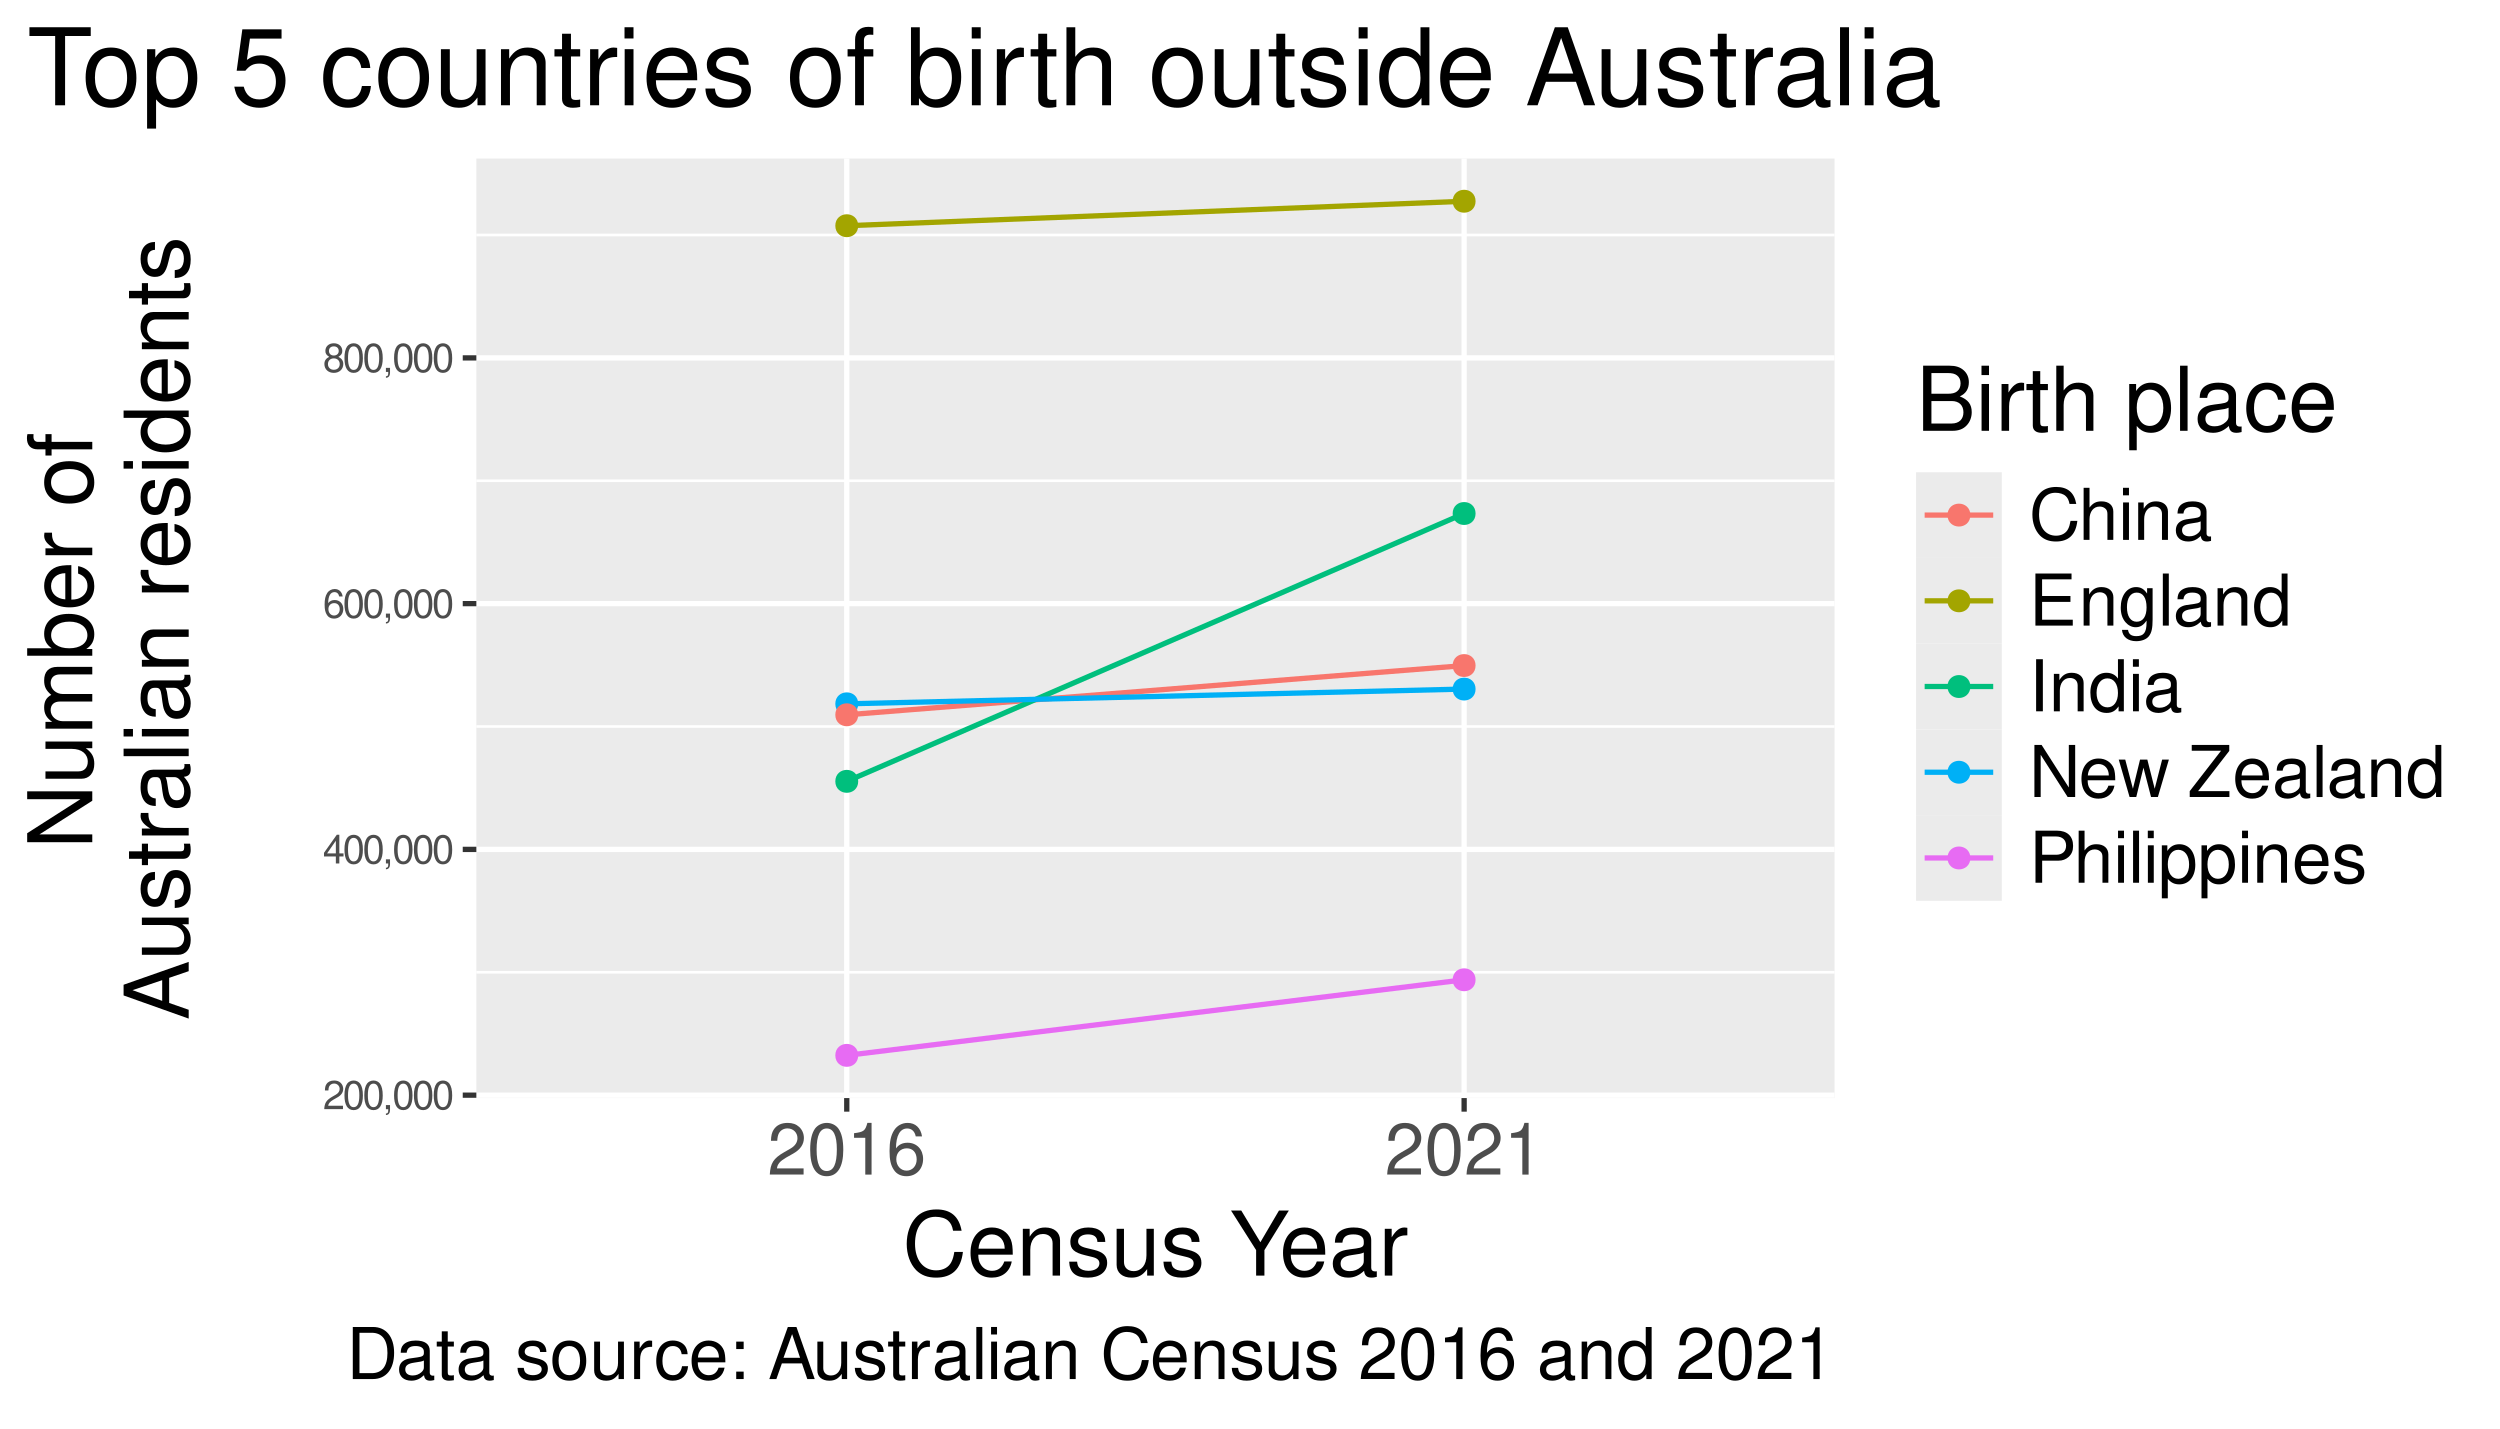 <?xml version="1.0" encoding="UTF-8"?>
<svg xmlns="http://www.w3.org/2000/svg" xmlns:xlink="http://www.w3.org/1999/xlink" width="504" height="288" viewBox="0 0 504 288">
<defs>
<g>
<g id="glyph-0-0">
<path d="M 4.047 -0.703 L 1.062 -0.703 C 1.141 -1.172 1.391 -1.484 2.094 -1.906 L 2.891 -2.359 C 3.688 -2.797 4.094 -3.391 4.094 -4.094 C 4.094 -4.578 3.891 -5.031 3.562 -5.328 C 3.219 -5.641 2.812 -5.781 2.266 -5.781 C 1.547 -5.781 1.016 -5.531 0.703 -5.031 C 0.5 -4.734 0.422 -4.375 0.406 -3.781 L 1.109 -3.781 C 1.125 -4.172 1.172 -4.406 1.266 -4.594 C 1.453 -4.953 1.828 -5.172 2.25 -5.172 C 2.891 -5.172 3.375 -4.703 3.375 -4.078 C 3.375 -3.609 3.109 -3.219 2.594 -2.922 L 1.859 -2.5 C 0.688 -1.812 0.344 -1.266 0.266 -0.016 L 4.047 -0.016 Z M 4.047 -0.703 "/>
</g>
<g id="glyph-0-1">
<path d="M 2.203 -5.781 C 1.672 -5.781 1.188 -5.547 0.891 -5.156 C 0.531 -4.641 0.344 -3.875 0.344 -2.797 C 0.344 -0.844 0.984 0.188 2.203 0.188 C 3.406 0.188 4.062 -0.844 4.062 -2.75 C 4.062 -3.875 3.875 -4.625 3.5 -5.156 C 3.203 -5.547 2.734 -5.781 2.203 -5.781 Z M 2.203 -5.156 C 2.953 -5.156 3.344 -4.391 3.344 -2.812 C 3.344 -1.172 2.969 -0.406 2.188 -0.406 C 1.438 -0.406 1.062 -1.203 1.062 -2.797 C 1.062 -4.391 1.438 -5.156 2.203 -5.156 Z M 2.203 -5.156 "/>
</g>
<g id="glyph-0-2">
<path d="M 0.703 -0.828 L 0.703 0 L 1.172 0 L 1.172 0.141 C 1.172 0.703 1.078 0.859 0.703 0.875 L 0.703 1.172 C 1.219 1.188 1.531 0.812 1.531 0.125 L 1.531 -0.828 Z M 0.703 -0.828 "/>
</g>
<g id="glyph-0-3">
<path d="M 2.609 -1.406 L 2.609 0 L 3.312 0 L 3.312 -1.406 L 4.156 -1.406 L 4.156 -2.031 L 3.312 -2.031 L 3.312 -5.781 L 2.797 -5.781 L 0.219 -2.141 L 0.219 -1.406 Z M 2.609 -2.031 L 0.844 -2.031 L 2.609 -4.578 Z M 2.609 -2.031 "/>
</g>
<g id="glyph-0-4">
<path d="M 3.984 -4.281 C 3.844 -5.219 3.234 -5.781 2.375 -5.781 C 1.75 -5.781 1.188 -5.484 0.859 -4.953 C 0.5 -4.391 0.344 -3.688 0.344 -2.641 C 0.344 -1.656 0.484 -1.047 0.828 -0.531 C 1.125 -0.062 1.625 0.188 2.25 0.188 C 3.328 0.188 4.109 -0.625 4.109 -1.75 C 4.109 -2.812 3.391 -3.562 2.375 -3.562 C 1.812 -3.562 1.375 -3.359 1.062 -2.938 C 1.078 -4.375 1.516 -5.156 2.328 -5.156 C 2.828 -5.156 3.172 -4.844 3.281 -4.281 Z M 2.281 -2.938 C 2.953 -2.938 3.391 -2.469 3.391 -1.703 C 3.391 -0.969 2.906 -0.438 2.25 -0.438 C 1.594 -0.438 1.109 -0.984 1.109 -1.734 C 1.109 -2.453 1.578 -2.938 2.281 -2.938 Z M 2.281 -2.938 "/>
</g>
<g id="glyph-0-5">
<path d="M 3.125 -3.047 C 3.719 -3.406 3.906 -3.703 3.906 -4.234 C 3.906 -5.156 3.203 -5.781 2.203 -5.781 C 1.203 -5.781 0.5 -5.156 0.5 -4.25 C 0.5 -3.703 0.688 -3.422 1.266 -3.047 C 0.609 -2.719 0.297 -2.25 0.297 -1.609 C 0.297 -0.547 1.078 0.188 2.203 0.188 C 3.312 0.188 4.109 -0.547 4.109 -1.609 C 4.109 -2.25 3.781 -2.719 3.125 -3.047 Z M 2.203 -5.156 C 2.797 -5.156 3.188 -4.797 3.188 -4.219 C 3.188 -3.688 2.797 -3.312 2.203 -3.312 C 1.594 -3.312 1.219 -3.688 1.219 -4.234 C 1.219 -4.797 1.594 -5.156 2.203 -5.156 Z M 2.203 -2.734 C 2.906 -2.734 3.391 -2.266 3.391 -1.594 C 3.391 -0.891 2.906 -0.438 2.188 -0.438 C 1.5 -0.438 1.016 -0.906 1.016 -1.578 C 1.016 -2.266 1.484 -2.734 2.203 -2.734 Z M 2.203 -2.734 "/>
</g>
<g id="glyph-1-0">
<path d="M 7.297 -1.25 L 1.922 -1.25 C 2.047 -2.125 2.5 -2.672 3.766 -3.422 L 5.203 -4.234 C 6.625 -5.031 7.359 -6.094 7.359 -7.375 C 7.359 -8.234 7.016 -9.047 6.406 -9.609 C 5.812 -10.156 5.062 -10.422 4.094 -10.422 C 2.797 -10.422 1.828 -9.953 1.266 -9.062 C 0.906 -8.516 0.75 -7.859 0.719 -6.812 L 1.984 -6.812 C 2.031 -7.516 2.125 -7.938 2.297 -8.281 C 2.625 -8.922 3.281 -9.312 4.047 -9.312 C 5.203 -9.312 6.062 -8.469 6.062 -7.344 C 6.062 -6.516 5.594 -5.797 4.688 -5.266 L 3.359 -4.5 C 1.219 -3.266 0.609 -2.297 0.484 -0.016 L 7.297 -0.016 Z M 7.297 -1.25 "/>
</g>
<g id="glyph-1-1">
<path d="M 3.969 -10.422 C 3.016 -10.422 2.141 -9.984 1.609 -9.281 C 0.953 -8.359 0.625 -6.969 0.625 -5.047 C 0.625 -1.531 1.766 0.328 3.969 0.328 C 6.125 0.328 7.297 -1.531 7.297 -4.953 C 7.297 -6.969 6.984 -8.328 6.312 -9.281 C 5.781 -10 4.922 -10.422 3.969 -10.422 Z M 3.969 -9.297 C 5.328 -9.297 6 -7.891 6 -5.078 C 6 -2.109 5.344 -0.719 3.938 -0.719 C 2.594 -0.719 1.922 -2.156 1.922 -5.031 C 1.922 -7.891 2.594 -9.297 3.969 -9.297 Z M 3.969 -9.297 "/>
</g>
<g id="glyph-1-2">
<path d="M 3.734 -7.422 L 3.734 0 L 5 0 L 5 -10.422 L 4.156 -10.422 C 3.719 -8.812 3.422 -8.594 1.469 -8.344 L 1.469 -7.422 Z M 3.734 -7.422 "/>
</g>
<g id="glyph-1-3">
<path d="M 7.172 -7.703 C 6.922 -9.406 5.828 -10.422 4.281 -10.422 C 3.156 -10.422 2.141 -9.875 1.547 -8.938 C 0.891 -7.906 0.625 -6.641 0.625 -4.75 C 0.625 -3 0.859 -1.891 1.484 -0.969 C 2.031 -0.109 2.922 0.328 4.047 0.328 C 6 0.328 7.391 -1.125 7.391 -3.156 C 7.391 -5.078 6.094 -6.422 4.266 -6.422 C 3.25 -6.422 2.469 -6.047 1.922 -5.281 C 1.938 -7.859 2.734 -9.297 4.188 -9.297 C 5.078 -9.297 5.703 -8.719 5.906 -7.703 Z M 4.109 -5.297 C 5.328 -5.297 6.094 -4.438 6.094 -3.047 C 6.094 -1.75 5.234 -0.797 4.062 -0.797 C 2.875 -0.797 1.984 -1.781 1.984 -3.109 C 1.984 -4.406 2.859 -5.297 4.109 -5.297 Z M 4.109 -5.297 "/>
</g>
<g id="glyph-1-4">
<path d="M 9.531 -7.25 C 9.125 -9.547 7.797 -10.672 5.484 -10.672 C 4.078 -10.672 2.938 -10.234 2.156 -9.359 C 1.203 -8.328 0.688 -6.828 0.688 -5.125 C 0.688 -3.406 1.219 -1.922 2.203 -0.891 C 3.031 -0.062 4.062 0.328 5.438 0.328 C 8 0.328 9.438 -1.047 9.75 -3.828 L 8.375 -3.828 C 8.25 -3.109 8.109 -2.625 7.891 -2.203 C 7.469 -1.344 6.562 -0.844 5.453 -0.844 C 3.359 -0.844 2.031 -2.516 2.031 -5.141 C 2.031 -7.844 3.281 -9.5 5.328 -9.5 C 6.188 -9.5 6.969 -9.25 7.406 -8.828 C 7.797 -8.469 8.016 -8.031 8.172 -7.25 Z M 9.531 -7.25 "/>
</g>
<g id="glyph-1-5">
<path d="M 1.016 -10.5 L 1.016 0 L 2.203 0 L 2.203 -4.156 C 2.203 -5.703 3.016 -6.719 4.25 -6.719 C 4.656 -6.719 5.031 -6.594 5.312 -6.375 C 5.656 -6.125 5.812 -5.766 5.812 -5.234 L 5.812 0 L 7 0 L 7 -5.703 C 7 -6.969 6.094 -7.766 4.625 -7.766 C 3.562 -7.766 2.906 -7.438 2.203 -6.516 L 2.203 -10.5 Z M 1.016 -10.5 "/>
</g>
<g id="glyph-1-6">
<path d="M 2.156 -7.547 L 0.969 -7.547 L 0.969 0 L 2.156 0 Z M 2.156 -10.5 L 0.953 -10.5 L 0.953 -8.984 L 2.156 -8.984 Z M 2.156 -10.5 "/>
</g>
<g id="glyph-1-7">
<path d="M 1.016 -7.547 L 1.016 0 L 2.219 0 L 2.219 -4.156 C 2.219 -5.703 3.031 -6.719 4.266 -6.719 C 5.219 -6.719 5.812 -6.141 5.812 -5.234 L 5.812 0 L 7.016 0 L 7.016 -5.703 C 7.016 -6.953 6.078 -7.766 4.625 -7.766 C 3.5 -7.766 2.781 -7.328 2.125 -6.281 L 2.125 -7.547 Z M 1.016 -7.547 "/>
</g>
<g id="glyph-1-8">
<path d="M 7.703 -0.703 C 7.578 -0.672 7.516 -0.672 7.453 -0.672 C 7.031 -0.672 6.797 -0.891 6.797 -1.266 L 6.797 -5.703 C 6.797 -7.047 5.812 -7.766 3.969 -7.766 C 2.859 -7.766 1.969 -7.453 1.453 -6.891 C 1.109 -6.5 0.969 -6.062 0.938 -5.312 L 2.141 -5.312 C 2.25 -6.234 2.797 -6.656 3.922 -6.656 C 5.016 -6.656 5.609 -6.25 5.609 -5.531 L 5.609 -5.219 C 5.594 -4.703 5.328 -4.516 4.344 -4.375 C 2.656 -4.156 2.391 -4.109 1.938 -3.922 C 1.047 -3.547 0.609 -2.875 0.609 -1.906 C 0.609 -0.531 1.562 0.328 3.078 0.328 C 4.031 0.328 4.797 0 5.641 -0.781 C 5.734 0 6.109 0.328 6.891 0.328 C 7.141 0.328 7.297 0.297 7.703 0.203 Z M 5.609 -2.375 C 5.609 -1.969 5.484 -1.734 5.125 -1.391 C 4.641 -0.953 4.047 -0.719 3.344 -0.719 C 2.406 -0.719 1.859 -1.172 1.859 -1.938 C 1.859 -2.719 2.375 -3.125 3.672 -3.312 C 4.953 -3.484 5.203 -3.547 5.609 -3.734 Z M 5.609 -2.375 "/>
</g>
<g id="glyph-1-9">
<path d="M 2.641 -4.781 L 8.359 -4.781 L 8.359 -5.969 L 2.641 -5.969 L 2.641 -9.328 L 8.578 -9.328 L 8.578 -10.5 L 1.297 -10.5 L 1.297 0 L 8.828 0 L 8.828 -1.188 L 2.641 -1.188 Z M 2.641 -4.781 "/>
</g>
<g id="glyph-1-10">
<path d="M 5.812 -7.547 L 5.812 -6.453 C 5.219 -7.359 4.547 -7.766 3.594 -7.766 C 1.766 -7.766 0.5 -6.062 0.5 -3.641 C 0.5 -2.375 0.812 -1.453 1.453 -0.688 C 2.016 -0.031 2.734 0.328 3.516 0.328 C 4.422 0.328 5.078 -0.078 5.703 -1.016 L 5.703 -0.641 C 5.703 1.391 5.141 2.125 3.641 2.125 C 2.625 2.125 2.094 1.734 1.969 0.859 L 0.75 0.859 C 0.859 2.266 1.969 3.141 3.609 3.141 C 4.719 3.141 5.641 2.781 6.141 2.172 C 6.719 1.469 6.922 0.531 6.922 -1.234 L 6.922 -7.547 Z M 3.719 -6.656 C 4.984 -6.656 5.703 -5.594 5.703 -3.672 C 5.703 -1.844 4.969 -0.781 3.719 -0.781 C 2.484 -0.781 1.75 -1.859 1.75 -3.719 C 1.75 -5.562 2.484 -6.656 3.719 -6.656 Z M 3.719 -6.656 "/>
</g>
<g id="glyph-1-11">
<path d="M 2.188 -10.5 L 0.984 -10.5 L 0.984 0 L 2.188 0 Z M 2.188 -10.5 "/>
</g>
<g id="glyph-1-12">
<path d="M 7.125 -10.5 L 5.938 -10.5 L 5.938 -6.594 C 5.438 -7.359 4.625 -7.766 3.609 -7.766 C 1.656 -7.766 0.375 -6.188 0.375 -3.781 C 0.375 -1.234 1.609 0.328 3.656 0.328 C 4.703 0.328 5.422 -0.062 6.062 -1 L 6.062 0 L 7.125 0 Z M 3.812 -6.641 C 5.109 -6.641 5.938 -5.5 5.938 -3.688 C 5.938 -1.938 5.094 -0.797 3.828 -0.797 C 2.5 -0.797 1.625 -1.953 1.625 -3.719 C 1.625 -5.469 2.5 -6.641 3.812 -6.641 Z M 3.812 -6.641 "/>
</g>
<g id="glyph-1-13">
<path d="M 2.797 -10.5 L 1.438 -10.5 L 1.438 0 L 2.797 0 Z M 2.797 -10.5 "/>
</g>
<g id="glyph-1-14">
<path d="M 9.312 -10.5 L 8.031 -10.5 L 8.031 -1.922 L 2.547 -10.5 L 1.094 -10.5 L 1.094 0 L 2.359 0 L 2.359 -8.516 L 7.797 0 L 9.312 0 Z M 9.312 -10.5 "/>
</g>
<g id="glyph-1-15">
<path d="M 7.391 -3.375 C 7.391 -4.531 7.297 -5.219 7.094 -5.781 C 6.594 -7.016 5.453 -7.766 4.031 -7.766 C 1.938 -7.766 0.578 -6.172 0.578 -3.672 C 0.578 -1.188 1.875 0.328 4 0.328 C 5.734 0.328 6.922 -0.641 7.234 -2.297 L 6.016 -2.297 C 5.688 -1.297 5.016 -0.781 4.047 -0.781 C 3.281 -0.781 2.641 -1.125 2.234 -1.75 C 1.938 -2.188 1.844 -2.625 1.828 -3.375 Z M 1.859 -4.344 C 1.953 -5.75 2.812 -6.656 4.016 -6.656 C 5.25 -6.656 6.094 -5.703 6.094 -4.344 Z M 1.859 -4.344 "/>
</g>
<g id="glyph-1-16">
<path d="M 7.984 0 L 10.203 -7.547 L 8.844 -7.547 L 7.344 -1.672 L 5.859 -7.547 L 4.391 -7.547 L 2.953 -1.672 L 1.406 -7.547 L 0.094 -7.547 L 2.281 0 L 3.625 0 L 5.078 -5.922 L 6.609 0 Z M 7.984 0 "/>
</g>
<g id="glyph-1-17">
</g>
<g id="glyph-1-18">
<path d="M 8.375 -10.5 L 0.812 -10.5 L 0.812 -9.328 L 6.719 -9.328 L 0.406 -1.188 L 0.406 0 L 8.406 0 L 8.406 -1.188 L 2.094 -1.188 L 8.375 -9.297 Z M 8.375 -10.5 "/>
</g>
<g id="glyph-1-19">
<path d="M 2.656 -4.453 L 5.953 -4.453 C 6.766 -4.453 7.422 -4.703 7.984 -5.203 C 8.609 -5.781 8.891 -6.453 8.891 -7.422 C 8.891 -9.391 7.719 -10.5 5.641 -10.5 L 1.312 -10.5 L 1.312 0 L 2.656 0 Z M 2.656 -5.641 L 2.656 -9.328 L 5.453 -9.328 C 6.734 -9.328 7.484 -8.625 7.484 -7.484 C 7.484 -6.328 6.734 -5.641 5.453 -5.641 Z M 2.656 -5.641 "/>
</g>
<g id="glyph-1-20">
<path d="M 0.781 3.141 L 1.984 3.141 L 1.984 -0.797 C 2.625 -0.016 3.328 0.328 4.312 0.328 C 6.266 0.328 7.531 -1.234 7.531 -3.641 C 7.531 -6.188 6.297 -7.766 4.297 -7.766 C 3.266 -7.766 2.453 -7.297 1.891 -6.406 L 1.891 -7.547 L 0.781 -7.547 Z M 4.094 -6.641 C 5.422 -6.641 6.281 -5.469 6.281 -3.672 C 6.281 -1.953 5.406 -0.797 4.094 -0.797 C 2.812 -0.797 1.984 -1.938 1.984 -3.719 C 1.984 -5.484 2.812 -6.641 4.094 -6.641 Z M 4.094 -6.641 "/>
</g>
<g id="glyph-1-21">
<path d="M 6.312 -5.453 C 6.297 -6.922 5.312 -7.766 3.578 -7.766 C 1.812 -7.766 0.672 -6.859 0.672 -5.453 C 0.672 -4.281 1.281 -3.719 3.062 -3.281 L 4.188 -3.016 C 5.031 -2.812 5.359 -2.5 5.359 -1.969 C 5.359 -1.25 4.656 -0.781 3.594 -0.781 C 2.953 -0.781 2.406 -0.969 2.109 -1.281 C 1.922 -1.5 1.828 -1.719 1.75 -2.25 L 0.484 -2.25 C 0.547 -0.5 1.531 0.328 3.5 0.328 C 5.406 0.328 6.609 -0.609 6.609 -2.062 C 6.609 -3.188 5.984 -3.797 4.484 -4.156 L 3.328 -4.438 C 2.344 -4.672 1.938 -4.984 1.938 -5.516 C 1.938 -6.219 2.547 -6.656 3.531 -6.656 C 4.5 -6.656 5.016 -6.234 5.047 -5.453 Z M 6.312 -5.453 "/>
</g>
<g id="glyph-1-22">
<path d="M 1.281 0 L 5.328 0 C 7.984 0 9.609 -1.984 9.609 -5.266 C 9.609 -8.516 8 -10.5 5.328 -10.5 L 1.281 -10.5 Z M 2.625 -1.188 L 2.625 -9.328 L 5.094 -9.328 C 7.172 -9.328 8.266 -7.922 8.266 -5.25 C 8.266 -2.578 7.172 -1.188 5.094 -1.188 Z M 2.625 -1.188 "/>
</g>
<g id="glyph-1-23">
<path d="M 3.656 -7.547 L 2.422 -7.547 L 2.422 -9.625 L 1.219 -9.625 L 1.219 -7.547 L 0.203 -7.547 L 0.203 -6.562 L 1.219 -6.562 L 1.219 -0.859 C 1.219 -0.094 1.75 0.328 2.672 0.328 C 3 0.328 3.25 0.297 3.656 0.234 L 3.656 -0.781 C 3.484 -0.734 3.328 -0.719 3.078 -0.719 C 2.562 -0.719 2.422 -0.859 2.422 -1.391 L 2.422 -6.562 L 3.656 -6.562 Z M 3.656 -7.547 "/>
</g>
<g id="glyph-1-24">
<path d="M 3.922 -7.766 C 1.781 -7.766 0.516 -6.25 0.516 -3.719 C 0.516 -1.172 1.781 0.328 3.938 0.328 C 6.062 0.328 7.344 -1.188 7.344 -3.656 C 7.344 -6.281 6.109 -7.766 3.922 -7.766 Z M 3.938 -6.656 C 5.281 -6.656 6.094 -5.547 6.094 -3.672 C 6.094 -1.891 5.266 -0.781 3.938 -0.781 C 2.594 -0.781 1.766 -1.891 1.766 -3.719 C 1.766 -5.547 2.594 -6.656 3.938 -6.656 Z M 3.938 -6.656 "/>
</g>
<g id="glyph-1-25">
<path d="M 6.938 0 L 6.938 -7.547 L 5.75 -7.547 L 5.75 -3.266 C 5.75 -1.734 4.938 -0.719 3.688 -0.719 C 2.734 -0.719 2.125 -1.297 2.125 -2.203 L 2.125 -7.547 L 0.938 -7.547 L 0.938 -1.734 C 0.938 -0.469 1.875 0.328 3.344 0.328 C 4.453 0.328 5.156 -0.062 5.859 -1.047 L 5.859 0 Z M 6.938 0 "/>
</g>
<g id="glyph-1-26">
<path d="M 1 -7.547 L 1 0 L 2.203 0 L 2.203 -3.922 C 2.219 -5.734 2.969 -6.547 4.625 -6.5 L 4.625 -7.719 C 4.422 -7.75 4.312 -7.766 4.156 -7.766 C 3.391 -7.766 2.797 -7.297 2.109 -6.188 L 2.109 -7.547 Z M 1 -7.547 "/>
</g>
<g id="glyph-1-27">
<path d="M 6.781 -5.016 C 6.734 -5.75 6.562 -6.219 6.281 -6.641 C 5.766 -7.344 4.859 -7.766 3.797 -7.766 C 1.75 -7.766 0.453 -6.156 0.453 -3.641 C 0.453 -1.203 1.75 0.328 3.781 0.328 C 5.594 0.328 6.734 -0.75 6.875 -2.594 L 5.656 -2.594 C 5.453 -1.391 4.844 -0.781 3.812 -0.781 C 2.5 -0.781 1.703 -1.859 1.703 -3.641 C 1.703 -5.531 2.484 -6.656 3.781 -6.656 C 4.797 -6.656 5.438 -6.062 5.578 -5.016 Z M 6.781 -5.016 "/>
</g>
<g id="glyph-1-28">
<path d="M 3.078 -1.5 L 1.578 -1.5 L 1.578 0 L 3.078 0 Z M 3.078 -7.547 L 1.578 -7.547 L 1.578 -6.047 L 3.078 -6.047 Z M 3.078 -7.547 "/>
</g>
<g id="glyph-1-29">
<path d="M 6.828 -3.156 L 7.906 0 L 9.406 0 L 5.719 -10.5 L 3.984 -10.5 L 0.25 0 L 1.672 0 L 2.781 -3.156 Z M 6.453 -4.281 L 3.109 -4.281 L 4.844 -9.062 Z M 6.453 -4.281 "/>
</g>
<g id="glyph-2-0">
<path d="M 11.922 -9.047 C 11.391 -11.938 9.734 -13.344 6.859 -13.344 C 5.094 -13.344 3.672 -12.781 2.703 -11.703 C 1.516 -10.406 0.859 -8.531 0.859 -6.406 C 0.859 -4.25 1.531 -2.391 2.75 -1.109 C 3.781 -0.078 5.078 0.406 6.781 0.406 C 9.984 0.406 11.797 -1.312 12.188 -4.781 L 10.453 -4.781 C 10.312 -3.891 10.141 -3.281 9.859 -2.75 C 9.328 -1.672 8.203 -1.062 6.797 -1.062 C 4.188 -1.062 2.531 -3.156 2.531 -6.422 C 2.531 -9.797 4.109 -11.859 6.656 -11.859 C 7.719 -11.859 8.719 -11.562 9.25 -11.031 C 9.734 -10.578 10.016 -10.047 10.203 -9.047 Z M 11.922 -9.047 "/>
</g>
<g id="glyph-2-1">
<path d="M 9.234 -4.219 C 9.234 -5.656 9.125 -6.516 8.859 -7.219 C 8.25 -8.766 6.797 -9.703 5.047 -9.703 C 2.406 -9.703 0.719 -7.703 0.719 -4.594 C 0.719 -1.469 2.344 0.406 5 0.406 C 7.156 0.406 8.656 -0.812 9.031 -2.859 L 7.531 -2.859 C 7.109 -1.625 6.266 -0.969 5.062 -0.969 C 4.109 -0.969 3.297 -1.406 2.797 -2.203 C 2.438 -2.734 2.297 -3.281 2.281 -4.219 Z M 2.328 -5.438 C 2.453 -7.188 3.516 -8.312 5.016 -8.312 C 6.547 -8.312 7.609 -7.125 7.609 -5.438 Z M 2.328 -5.438 "/>
</g>
<g id="glyph-2-2">
<path d="M 1.266 -9.438 L 1.266 0 L 2.766 0 L 2.766 -5.203 C 2.766 -7.125 3.781 -8.391 5.328 -8.391 C 6.516 -8.391 7.266 -7.672 7.266 -6.531 L 7.266 0 L 8.766 0 L 8.766 -7.125 C 8.766 -8.688 7.594 -9.703 5.781 -9.703 C 4.375 -9.703 3.469 -9.156 2.641 -7.844 L 2.641 -9.438 Z M 1.266 -9.438 "/>
</g>
<g id="glyph-2-3">
<path d="M 7.891 -6.797 C 7.859 -8.656 6.641 -9.703 4.469 -9.703 C 2.266 -9.703 0.844 -8.562 0.844 -6.828 C 0.844 -5.344 1.609 -4.641 3.828 -4.109 L 5.234 -3.766 C 6.281 -3.516 6.703 -3.125 6.703 -2.469 C 6.703 -1.562 5.812 -0.969 4.5 -0.969 C 3.688 -0.969 3 -1.203 2.625 -1.609 C 2.391 -1.875 2.281 -2.141 2.203 -2.812 L 0.609 -2.812 C 0.688 -0.625 1.906 0.406 4.375 0.406 C 6.75 0.406 8.266 -0.75 8.266 -2.578 C 8.266 -3.984 7.469 -4.75 5.594 -5.203 L 4.156 -5.547 C 2.938 -5.828 2.406 -6.234 2.406 -6.891 C 2.406 -7.781 3.188 -8.312 4.406 -8.312 C 5.609 -8.312 6.266 -7.797 6.297 -6.797 Z M 7.891 -6.797 "/>
</g>
<g id="glyph-2-4">
<path d="M 8.672 0 L 8.672 -9.438 L 7.188 -9.438 L 7.188 -4.094 C 7.188 -2.156 6.172 -0.906 4.609 -0.906 C 3.422 -0.906 2.656 -1.625 2.656 -2.75 L 2.656 -9.438 L 1.172 -9.438 L 1.172 -2.156 C 1.172 -0.594 2.344 0.406 4.172 0.406 C 5.562 0.406 6.438 -0.078 7.328 -1.312 L 7.328 0 Z M 8.672 0 "/>
</g>
<g id="glyph-2-5">
</g>
<g id="glyph-2-6">
<path d="M 6.969 -5.141 L 11.891 -13.125 L 9.906 -13.125 L 6.156 -6.734 L 2.297 -13.125 L 0.234 -13.125 L 5.297 -5.141 L 5.297 0 L 6.969 0 Z M 6.969 -5.141 "/>
</g>
<g id="glyph-2-7">
<path d="M 9.625 -0.875 C 9.469 -0.844 9.391 -0.844 9.312 -0.844 C 8.781 -0.844 8.5 -1.109 8.5 -1.578 L 8.5 -7.125 C 8.5 -8.797 7.266 -9.703 4.953 -9.703 C 3.562 -9.703 2.469 -9.312 1.812 -8.609 C 1.391 -8.125 1.203 -7.578 1.172 -6.641 L 2.688 -6.641 C 2.812 -7.797 3.484 -8.312 4.891 -8.312 C 6.266 -8.312 7 -7.812 7 -6.906 L 7 -6.516 C 6.984 -5.875 6.656 -5.641 5.438 -5.469 C 3.312 -5.203 2.984 -5.125 2.406 -4.891 C 1.312 -4.422 0.75 -3.594 0.75 -2.375 C 0.75 -0.672 1.938 0.406 3.859 0.406 C 5.047 0.406 6 0 7.062 -0.969 C 7.156 0 7.625 0.406 8.609 0.406 C 8.922 0.406 9.125 0.375 9.625 0.25 Z M 7 -2.969 C 7 -2.469 6.859 -2.156 6.406 -1.75 C 5.797 -1.188 5.062 -0.906 4.172 -0.906 C 3 -0.906 2.328 -1.453 2.328 -2.406 C 2.328 -3.406 2.969 -3.906 4.594 -4.141 C 6.188 -4.359 6.5 -4.422 7 -4.656 Z M 7 -2.969 "/>
</g>
<g id="glyph-2-8">
<path d="M 1.234 -9.438 L 1.234 0 L 2.75 0 L 2.75 -4.891 C 2.766 -7.156 3.703 -8.172 5.781 -8.125 L 5.781 -9.641 C 5.531 -9.688 5.375 -9.703 5.203 -9.703 C 4.234 -9.703 3.484 -9.125 2.625 -7.719 L 2.625 -9.438 Z M 1.234 -9.438 "/>
</g>
<g id="glyph-2-9">
<path d="M 1.422 0 L 7.344 0 C 8.594 0 9.5 -0.344 10.203 -1.094 C 10.859 -1.781 11.219 -2.719 11.219 -3.75 C 11.219 -5.328 10.5 -6.281 8.812 -6.938 C 10.031 -7.484 10.641 -8.438 10.641 -9.797 C 10.641 -10.766 10.281 -11.594 9.594 -12.203 C 8.891 -12.828 8.016 -13.125 6.75 -13.125 L 1.422 -13.125 Z M 3.094 -7.469 L 3.094 -11.641 L 6.344 -11.641 C 7.266 -11.641 7.797 -11.516 8.25 -11.172 C 8.719 -10.812 8.969 -10.281 8.969 -9.562 C 8.969 -8.844 8.719 -8.297 8.25 -7.938 C 7.797 -7.594 7.266 -7.469 6.344 -7.469 Z M 3.094 -1.469 L 3.094 -6 L 7.188 -6 C 8.656 -6 9.547 -5.141 9.547 -3.719 C 9.547 -2.328 8.656 -1.469 7.188 -1.469 Z M 3.094 -1.469 "/>
</g>
<g id="glyph-2-10">
<path d="M 2.703 -9.438 L 1.203 -9.438 L 1.203 0 L 2.703 0 Z M 2.703 -13.125 L 1.188 -13.125 L 1.188 -11.234 L 2.703 -11.234 Z M 2.703 -13.125 "/>
</g>
<g id="glyph-2-11">
<path d="M 4.578 -9.438 L 3.031 -9.438 L 3.031 -12.031 L 1.531 -12.031 L 1.531 -9.438 L 0.25 -9.438 L 0.25 -8.203 L 1.531 -8.203 L 1.531 -1.078 C 1.531 -0.109 2.172 0.406 3.344 0.406 C 3.75 0.406 4.062 0.375 4.578 0.281 L 4.578 -0.969 C 4.359 -0.922 4.156 -0.906 3.859 -0.906 C 3.203 -0.906 3.031 -1.078 3.031 -1.75 L 3.031 -8.203 L 4.578 -8.203 Z M 4.578 -9.438 "/>
</g>
<g id="glyph-2-12">
<path d="M 1.266 -13.125 L 1.266 0 L 2.75 0 L 2.75 -5.203 C 2.75 -7.125 3.766 -8.391 5.312 -8.391 C 5.812 -8.391 6.281 -8.25 6.641 -7.969 C 7.078 -7.656 7.25 -7.203 7.25 -6.531 L 7.25 0 L 8.75 0 L 8.75 -7.125 C 8.75 -8.719 7.609 -9.703 5.781 -9.703 C 4.453 -9.703 3.641 -9.281 2.75 -8.141 L 2.75 -13.125 Z M 1.266 -13.125 "/>
</g>
<g id="glyph-2-13">
<path d="M 0.969 3.922 L 2.484 3.922 L 2.484 -0.984 C 3.281 -0.016 4.156 0.406 5.375 0.406 C 7.828 0.406 9.406 -1.547 9.406 -4.547 C 9.406 -7.719 7.859 -9.703 5.359 -9.703 C 4.094 -9.703 3.062 -9.125 2.359 -8.016 L 2.359 -9.438 L 0.969 -9.438 Z M 5.109 -8.297 C 6.766 -8.297 7.844 -6.844 7.844 -4.594 C 7.844 -2.453 6.75 -0.984 5.109 -0.984 C 3.516 -0.984 2.484 -2.438 2.484 -4.641 C 2.484 -6.859 3.516 -8.297 5.109 -8.297 Z M 5.109 -8.297 "/>
</g>
<g id="glyph-2-14">
<path d="M 2.734 -13.125 L 1.219 -13.125 L 1.219 0 L 2.734 0 Z M 2.734 -13.125 "/>
</g>
<g id="glyph-2-15">
<path d="M 8.484 -6.266 C 8.406 -7.188 8.203 -7.781 7.844 -8.297 C 7.203 -9.188 6.062 -9.703 4.75 -9.703 C 2.203 -9.703 0.562 -7.688 0.562 -4.547 C 0.562 -1.516 2.172 0.406 4.734 0.406 C 6.984 0.406 8.406 -0.938 8.594 -3.234 L 7.078 -3.234 C 6.828 -1.734 6.047 -0.969 4.766 -0.969 C 3.109 -0.969 2.125 -2.328 2.125 -4.547 C 2.125 -6.906 3.094 -8.312 4.734 -8.312 C 6 -8.312 6.781 -7.578 6.969 -6.266 Z M 8.484 -6.266 "/>
</g>
<g id="glyph-3-0">
<path d="M -13.125 -11.625 L -13.125 -10.047 L -2.391 -10.047 L -13.125 -3.188 L -13.125 -1.375 L 0 -1.375 L 0 -2.953 L -10.641 -2.953 L 0 -9.734 L 0 -11.625 Z M -13.125 -11.625 "/>
</g>
<g id="glyph-3-1">
<path d="M 0 -8.672 L -9.438 -8.672 L -9.438 -7.188 L -4.094 -7.188 C -2.156 -7.188 -0.906 -6.172 -0.906 -4.609 C -0.906 -3.422 -1.625 -2.656 -2.75 -2.656 L -9.438 -2.656 L -9.438 -1.172 L -2.156 -1.172 C -0.594 -1.172 0.406 -2.344 0.406 -4.172 C 0.406 -5.562 -0.078 -6.438 -1.312 -7.328 L 0 -7.328 Z M 0 -8.672 "/>
</g>
<g id="glyph-3-2">
<path d="M -9.438 -1.266 L 0 -1.266 L 0 -2.766 L -5.922 -2.766 C -7.297 -2.766 -8.391 -3.766 -8.391 -4.984 C -8.391 -6.109 -7.703 -6.734 -6.5 -6.734 L 0 -6.734 L 0 -8.25 L -5.922 -8.25 C -7.297 -8.25 -8.391 -9.234 -8.391 -10.453 C -8.391 -11.562 -7.688 -12.203 -6.5 -12.203 L 0 -12.203 L 0 -13.719 L -7.078 -13.719 C -8.766 -13.719 -9.703 -12.75 -9.703 -10.984 C -9.703 -9.719 -9.328 -8.969 -8.266 -8.078 C -9.266 -7.531 -9.703 -6.766 -9.703 -5.547 C -9.703 -4.281 -9.234 -3.438 -8.094 -2.641 L -9.438 -2.641 Z M -9.438 -1.266 "/>
</g>
<g id="glyph-3-3">
<path d="M -13.125 -0.969 L 0 -0.969 L 0 -2.328 L -1.203 -2.328 C -0.109 -3.047 0.406 -4 0.406 -5.312 C 0.406 -7.797 -1.625 -9.406 -4.75 -9.406 C -7.812 -9.406 -9.703 -7.891 -9.703 -5.375 C -9.703 -4.094 -9.219 -3.172 -8.156 -2.469 L -13.125 -2.469 Z M -8.297 -5.094 C -8.297 -6.766 -6.844 -7.844 -4.594 -7.844 C -2.453 -7.844 -0.984 -6.734 -0.984 -5.094 C -0.984 -3.484 -2.438 -2.469 -4.641 -2.469 C -6.859 -2.469 -8.297 -3.484 -8.297 -5.094 Z M -8.297 -5.094 "/>
</g>
<g id="glyph-3-4">
<path d="M -4.219 -9.234 C -5.656 -9.234 -6.516 -9.125 -7.219 -8.859 C -8.766 -8.25 -9.703 -6.797 -9.703 -5.047 C -9.703 -2.406 -7.703 -0.719 -4.594 -0.719 C -1.469 -0.719 0.406 -2.344 0.406 -5 C 0.406 -7.156 -0.812 -8.656 -2.859 -9.031 L -2.859 -7.531 C -1.625 -7.109 -0.969 -6.266 -0.969 -5.062 C -0.969 -4.109 -1.406 -3.297 -2.203 -2.797 C -2.734 -2.438 -3.281 -2.297 -4.219 -2.281 Z M -5.438 -2.328 C -7.188 -2.453 -8.312 -3.516 -8.312 -5.016 C -8.312 -6.547 -7.125 -7.609 -5.438 -7.609 Z M -5.438 -2.328 "/>
</g>
<g id="glyph-3-5">
<path d="M -9.438 -1.234 L 0 -1.234 L 0 -2.75 L -4.891 -2.75 C -7.156 -2.766 -8.172 -3.703 -8.125 -5.781 L -9.641 -5.781 C -9.688 -5.531 -9.703 -5.375 -9.703 -5.203 C -9.703 -4.234 -9.125 -3.484 -7.719 -2.625 L -9.438 -2.625 Z M -9.438 -1.234 "/>
</g>
<g id="glyph-3-6">
</g>
<g id="glyph-3-7">
<path d="M -9.703 -4.891 C -9.703 -2.234 -7.812 -0.641 -4.641 -0.641 C -1.453 -0.641 0.406 -2.234 0.406 -4.906 C 0.406 -7.578 -1.469 -9.188 -4.578 -9.188 C -7.844 -9.188 -9.703 -7.625 -9.703 -4.891 Z M -8.312 -4.906 C -8.312 -6.609 -6.938 -7.609 -4.594 -7.609 C -2.359 -7.609 -0.969 -6.562 -0.969 -4.906 C -0.969 -3.234 -2.359 -2.219 -4.641 -2.219 C -6.938 -2.219 -8.312 -3.234 -8.312 -4.906 Z M -8.312 -4.906 "/>
</g>
<g id="glyph-3-8">
<path d="M -9.438 -4.641 L -9.438 -3.078 L -10.906 -3.078 C -11.531 -3.078 -11.859 -3.422 -11.859 -4.125 C -11.859 -4.25 -11.859 -4.297 -11.844 -4.641 L -13.078 -4.641 C -13.156 -4.297 -13.172 -4.109 -13.172 -3.797 C -13.172 -2.406 -12.391 -1.578 -11.031 -1.578 L -9.438 -1.578 L -9.438 -0.328 L -8.203 -0.328 L -8.203 -1.578 L 0 -1.578 L 0 -3.078 L -8.203 -3.078 L -8.203 -4.641 Z M -9.438 -4.641 "/>
</g>
<g id="glyph-3-9">
<path d="M -3.938 -8.531 L 0 -9.875 L 0 -11.75 L -13.125 -7.141 L -13.125 -4.984 L 0 -0.312 L 0 -2.094 L -3.938 -3.469 Z M -5.344 -8.062 L -5.344 -3.891 L -11.328 -6.047 Z M -5.344 -8.062 "/>
</g>
<g id="glyph-3-10">
<path d="M -6.797 -7.891 C -8.656 -7.859 -9.703 -6.641 -9.703 -4.469 C -9.703 -2.266 -8.562 -0.844 -6.828 -0.844 C -5.344 -0.844 -4.641 -1.609 -4.109 -3.828 L -3.766 -5.234 C -3.516 -6.281 -3.125 -6.703 -2.469 -6.703 C -1.562 -6.703 -0.969 -5.812 -0.969 -4.5 C -0.969 -3.688 -1.203 -3 -1.609 -2.625 C -1.875 -2.391 -2.141 -2.281 -2.812 -2.203 L -2.812 -0.609 C -0.625 -0.688 0.406 -1.906 0.406 -4.375 C 0.406 -6.75 -0.75 -8.266 -2.578 -8.266 C -3.984 -8.266 -4.75 -7.469 -5.203 -5.594 L -5.547 -4.156 C -5.828 -2.938 -6.234 -2.406 -6.891 -2.406 C -7.781 -2.406 -8.312 -3.188 -8.312 -4.406 C -8.312 -5.609 -7.797 -6.266 -6.797 -6.297 Z M -6.797 -7.891 "/>
</g>
<g id="glyph-3-11">
<path d="M -9.438 -4.578 L -9.438 -3.031 L -12.031 -3.031 L -12.031 -1.531 L -9.438 -1.531 L -9.438 -0.25 L -8.203 -0.25 L -8.203 -1.531 L -1.078 -1.531 C -0.109 -1.531 0.406 -2.172 0.406 -3.344 C 0.406 -3.75 0.375 -4.062 0.281 -4.578 L -0.969 -4.578 C -0.922 -4.359 -0.906 -4.156 -0.906 -3.859 C -0.906 -3.203 -1.078 -3.031 -1.75 -3.031 L -8.203 -3.031 L -8.203 -4.578 Z M -9.438 -4.578 "/>
</g>
<g id="glyph-3-12">
<path d="M -0.875 -9.625 C -0.844 -9.469 -0.844 -9.391 -0.844 -9.312 C -0.844 -8.781 -1.109 -8.5 -1.578 -8.5 L -7.125 -8.5 C -8.797 -8.5 -9.703 -7.266 -9.703 -4.953 C -9.703 -3.562 -9.312 -2.469 -8.609 -1.812 C -8.125 -1.391 -7.578 -1.203 -6.641 -1.172 L -6.641 -2.688 C -7.797 -2.812 -8.312 -3.484 -8.312 -4.891 C -8.312 -6.266 -7.812 -7 -6.906 -7 L -6.516 -7 C -5.875 -6.984 -5.641 -6.656 -5.469 -5.438 C -5.203 -3.312 -5.125 -2.984 -4.891 -2.406 C -4.422 -1.312 -3.594 -0.75 -2.375 -0.75 C -0.672 -0.75 0.406 -1.938 0.406 -3.859 C 0.406 -5.047 0 -6 -0.969 -7.062 C 0 -7.156 0.406 -7.625 0.406 -8.609 C 0.406 -8.922 0.375 -9.125 0.25 -9.625 Z M -2.969 -7 C -2.469 -7 -2.156 -6.859 -1.75 -6.406 C -1.188 -5.797 -0.906 -5.062 -0.906 -4.172 C -0.906 -3 -1.453 -2.328 -2.406 -2.328 C -3.406 -2.328 -3.906 -2.969 -4.141 -4.594 C -4.359 -6.188 -4.422 -6.5 -4.656 -7 Z M -2.969 -7 "/>
</g>
<g id="glyph-3-13">
<path d="M -13.125 -2.734 L -13.125 -1.219 L 0 -1.219 L 0 -2.734 Z M -13.125 -2.734 "/>
</g>
<g id="glyph-3-14">
<path d="M -9.438 -2.703 L -9.438 -1.203 L 0 -1.203 L 0 -2.703 Z M -13.125 -2.703 L -13.125 -1.188 L -11.234 -1.188 L -11.234 -2.703 Z M -13.125 -2.703 "/>
</g>
<g id="glyph-3-15">
<path d="M -9.438 -1.266 L 0 -1.266 L 0 -2.766 L -5.203 -2.766 C -7.125 -2.766 -8.391 -3.781 -8.391 -5.328 C -8.391 -6.516 -7.672 -7.266 -6.531 -7.266 L 0 -7.266 L 0 -8.766 L -7.125 -8.766 C -8.688 -8.766 -9.703 -7.594 -9.703 -5.781 C -9.703 -4.375 -9.156 -3.469 -7.844 -2.641 L -9.438 -2.641 Z M -9.438 -1.266 "/>
</g>
<g id="glyph-3-16">
<path d="M -13.125 -8.906 L -13.125 -7.422 L -8.25 -7.422 C -9.203 -6.781 -9.703 -5.781 -9.703 -4.516 C -9.703 -2.062 -7.734 -0.469 -4.734 -0.469 C -1.547 -0.469 0.406 -2.016 0.406 -4.578 C 0.406 -5.875 -0.078 -6.766 -1.234 -7.578 L 0 -7.578 L 0 -8.906 Z M -8.297 -4.766 C -8.297 -6.391 -6.875 -7.422 -4.609 -7.422 C -2.438 -7.422 -0.984 -6.375 -0.984 -4.781 C -0.984 -3.125 -2.453 -2.031 -4.641 -2.031 C -6.844 -2.031 -8.297 -3.125 -8.297 -4.766 Z M -8.297 -4.766 "/>
</g>
<g id="glyph-4-0">
<path d="M 7.641 -13.969 L 12.812 -13.969 L 12.812 -15.734 L 0.453 -15.734 L 0.453 -13.969 L 5.641 -13.969 L 5.641 0 L 7.641 0 Z M 7.641 -13.969 "/>
</g>
<g id="glyph-4-1">
<path d="M 5.875 -11.641 C 2.672 -11.641 0.781 -9.375 0.781 -5.578 C 0.781 -1.75 2.672 0.5 5.891 0.5 C 9.094 0.5 11.016 -1.766 11.016 -5.484 C 11.016 -9.422 9.156 -11.641 5.875 -11.641 Z M 5.891 -9.969 C 7.922 -9.969 9.141 -8.312 9.141 -5.5 C 9.141 -2.828 7.875 -1.172 5.891 -1.172 C 3.891 -1.172 2.656 -2.828 2.656 -5.578 C 2.656 -8.312 3.891 -9.969 5.891 -9.969 Z M 5.891 -9.969 "/>
</g>
<g id="glyph-4-2">
<path d="M 1.172 4.703 L 2.984 4.703 L 2.984 -1.188 C 3.938 -0.016 4.984 0.5 6.453 0.5 C 9.391 0.5 11.297 -1.859 11.297 -5.469 C 11.297 -9.266 9.438 -11.641 6.438 -11.641 C 4.906 -11.641 3.672 -10.953 2.828 -9.609 L 2.828 -11.312 L 1.172 -11.312 Z M 6.125 -9.953 C 8.125 -9.953 9.422 -8.203 9.422 -5.5 C 9.422 -2.938 8.094 -1.188 6.125 -1.188 C 4.203 -1.188 2.984 -2.922 2.984 -5.578 C 2.984 -8.234 4.203 -9.953 6.125 -9.953 Z M 6.125 -9.953 "/>
</g>
<g id="glyph-4-3">
</g>
<g id="glyph-4-4">
<path d="M 10.281 -15.312 L 2.375 -15.312 L 1.234 -6.969 L 2.984 -6.969 C 3.859 -8.031 4.594 -8.406 5.812 -8.406 C 7.859 -8.406 9.141 -7 9.141 -4.734 C 9.141 -2.531 7.859 -1.188 5.781 -1.188 C 4.125 -1.188 3.109 -2.031 2.656 -3.75 L 0.75 -3.75 C 1.016 -2.5 1.234 -1.906 1.688 -1.344 C 2.547 -0.172 4.109 0.5 5.828 0.5 C 8.922 0.5 11.078 -1.75 11.078 -4.984 C 11.078 -8.016 9.062 -10.078 6.125 -10.078 C 5.047 -10.078 4.188 -9.797 3.297 -9.156 L 3.906 -13.438 L 10.281 -13.438 Z M 10.281 -15.312 "/>
</g>
<g id="glyph-4-5">
<path d="M 10.172 -7.516 C 10.078 -8.609 9.844 -9.328 9.422 -9.953 C 8.641 -11.016 7.281 -11.641 5.703 -11.641 C 2.641 -11.641 0.672 -9.219 0.672 -5.469 C 0.672 -1.812 2.609 0.5 5.672 0.5 C 8.375 0.5 10.078 -1.125 10.297 -3.891 L 8.484 -3.891 C 8.188 -2.078 7.25 -1.172 5.719 -1.172 C 3.734 -1.172 2.547 -2.781 2.547 -5.469 C 2.547 -8.297 3.719 -9.969 5.672 -9.969 C 7.188 -9.969 8.141 -9.094 8.359 -7.516 Z M 10.172 -7.516 "/>
</g>
<g id="glyph-4-6">
<path d="M 10.406 0 L 10.406 -11.312 L 8.609 -11.312 L 8.609 -4.906 C 8.609 -2.594 7.406 -1.078 5.531 -1.078 C 4.109 -1.078 3.203 -1.938 3.203 -3.297 L 3.203 -11.312 L 1.406 -11.312 L 1.406 -2.594 C 1.406 -0.719 2.812 0.5 5.016 0.5 C 6.672 0.5 7.734 -0.094 8.781 -1.578 L 8.781 0 Z M 10.406 0 "/>
</g>
<g id="glyph-4-7">
<path d="M 1.516 -11.312 L 1.516 0 L 3.328 0 L 3.328 -6.234 C 3.328 -8.547 4.531 -10.062 6.391 -10.062 C 7.812 -10.062 8.719 -9.203 8.719 -7.844 L 8.719 0 L 10.516 0 L 10.516 -8.547 C 10.516 -10.438 9.109 -11.641 6.938 -11.641 C 5.25 -11.641 4.172 -10.984 3.172 -9.422 L 3.172 -11.312 Z M 1.516 -11.312 "/>
</g>
<g id="glyph-4-8">
<path d="M 5.484 -11.312 L 3.625 -11.312 L 3.625 -14.422 L 1.828 -14.422 L 1.828 -11.312 L 0.297 -11.312 L 0.297 -9.844 L 1.828 -9.844 L 1.828 -1.297 C 1.828 -0.125 2.609 0.5 4.016 0.5 C 4.484 0.5 4.875 0.453 5.484 0.344 L 5.484 -1.172 C 5.219 -1.094 4.984 -1.078 4.625 -1.078 C 3.844 -1.078 3.625 -1.297 3.625 -2.094 L 3.625 -9.844 L 5.484 -9.844 Z M 5.484 -11.312 "/>
</g>
<g id="glyph-4-9">
<path d="M 1.484 -11.312 L 1.484 0 L 3.297 0 L 3.297 -5.875 C 3.328 -8.594 4.453 -9.797 6.938 -9.734 L 6.938 -11.578 C 6.625 -11.625 6.453 -11.641 6.234 -11.641 C 5.078 -11.641 4.188 -10.953 3.156 -9.266 L 3.156 -11.312 Z M 1.484 -11.312 "/>
</g>
<g id="glyph-4-10">
<path d="M 3.234 -11.312 L 1.453 -11.312 L 1.453 0 L 3.234 0 Z M 3.234 -15.734 L 1.422 -15.734 L 1.422 -13.469 L 3.234 -13.469 Z M 3.234 -15.734 "/>
</g>
<g id="glyph-4-11">
<path d="M 11.078 -5.047 C 11.078 -6.781 10.953 -7.812 10.625 -8.656 C 9.891 -10.516 8.156 -11.641 6.047 -11.641 C 2.891 -11.641 0.859 -9.234 0.859 -5.5 C 0.859 -1.766 2.812 0.5 6 0.5 C 8.594 0.5 10.391 -0.969 10.844 -3.438 L 9.031 -3.438 C 8.531 -1.938 7.516 -1.172 6.062 -1.172 C 4.922 -1.172 3.953 -1.688 3.344 -2.641 C 2.922 -3.281 2.766 -3.938 2.75 -5.047 Z M 2.781 -6.516 C 2.938 -8.609 4.203 -9.969 6.031 -9.969 C 7.859 -9.969 9.141 -8.547 9.141 -6.516 Z M 2.781 -6.516 "/>
</g>
<g id="glyph-4-12">
<path d="M 9.453 -8.156 C 9.438 -10.391 7.969 -11.641 5.359 -11.641 C 2.719 -11.641 1.016 -10.281 1.016 -8.188 C 1.016 -6.406 1.922 -5.578 4.594 -4.922 L 6.281 -4.516 C 7.531 -4.203 8.031 -3.75 8.031 -2.953 C 8.031 -1.875 6.969 -1.172 5.406 -1.172 C 4.422 -1.172 3.609 -1.453 3.156 -1.922 C 2.875 -2.25 2.75 -2.562 2.641 -3.375 L 0.734 -3.375 C 0.828 -0.75 2.281 0.5 5.25 0.5 C 8.094 0.5 9.906 -0.906 9.906 -3.094 C 9.906 -4.766 8.969 -5.703 6.719 -6.234 L 4.984 -6.656 C 3.516 -7 2.891 -7.469 2.891 -8.266 C 2.891 -9.328 3.828 -9.969 5.297 -9.969 C 6.734 -9.969 7.516 -9.344 7.562 -8.156 Z M 9.453 -8.156 "/>
</g>
<g id="glyph-4-13">
<path d="M 5.578 -11.312 L 3.688 -11.312 L 3.688 -13.078 C 3.688 -13.844 4.109 -14.234 4.938 -14.234 C 5.094 -14.234 5.156 -14.234 5.578 -14.203 L 5.578 -15.703 C 5.156 -15.781 4.922 -15.812 4.562 -15.812 C 2.891 -15.812 1.906 -14.859 1.906 -13.234 L 1.906 -11.312 L 0.391 -11.312 L 0.391 -9.844 L 1.906 -9.844 L 1.906 0 L 3.688 0 L 3.688 -9.844 L 5.578 -9.844 Z M 5.578 -11.312 "/>
</g>
<g id="glyph-4-14">
<path d="M 1.172 -15.734 L 1.172 0 L 2.781 0 L 2.781 -1.453 C 3.656 -0.125 4.797 0.5 6.375 0.5 C 9.344 0.5 11.297 -1.938 11.297 -5.703 C 11.297 -9.375 9.453 -11.641 6.453 -11.641 C 4.906 -11.641 3.797 -11.062 2.953 -9.781 L 2.953 -15.734 Z M 6.109 -9.953 C 8.125 -9.953 9.422 -8.203 9.422 -5.5 C 9.422 -2.938 8.078 -1.188 6.109 -1.188 C 4.188 -1.188 2.953 -2.922 2.953 -5.578 C 2.953 -8.234 4.188 -9.953 6.109 -9.953 Z M 6.109 -9.953 "/>
</g>
<g id="glyph-4-15">
<path d="M 1.516 -15.734 L 1.516 0 L 3.297 0 L 3.297 -6.234 C 3.297 -8.547 4.516 -10.062 6.375 -10.062 C 6.969 -10.062 7.531 -9.891 7.969 -9.562 C 8.484 -9.172 8.703 -8.641 8.703 -7.844 L 8.703 0 L 10.5 0 L 10.5 -8.547 C 10.5 -10.453 9.141 -11.641 6.938 -11.641 C 5.328 -11.641 4.359 -11.141 3.297 -9.766 L 3.297 -15.734 Z M 1.516 -15.734 "/>
</g>
<g id="glyph-4-16">
<path d="M 10.688 -15.734 L 8.891 -15.734 L 8.891 -9.891 C 8.141 -11.031 6.938 -11.641 5.422 -11.641 C 2.484 -11.641 0.562 -9.281 0.562 -5.672 C 0.562 -1.859 2.422 0.5 5.484 0.5 C 7.047 0.5 8.125 -0.094 9.094 -1.484 L 9.094 0 L 10.688 0 Z M 5.719 -9.953 C 7.672 -9.953 8.891 -8.25 8.891 -5.531 C 8.891 -2.922 7.641 -1.188 5.75 -1.188 C 3.75 -1.188 2.438 -2.938 2.438 -5.578 C 2.438 -8.203 3.75 -9.953 5.719 -9.953 Z M 5.719 -9.953 "/>
</g>
<g id="glyph-4-17">
<path d="M 10.234 -4.734 L 11.859 0 L 14.094 0 L 8.578 -15.734 L 5.984 -15.734 L 0.359 0 L 2.5 0 L 4.172 -4.734 Z M 9.672 -6.406 L 4.672 -6.406 L 7.25 -13.578 Z M 9.672 -6.406 "/>
</g>
<g id="glyph-4-18">
<path d="M 11.547 -1.062 C 11.359 -1.016 11.266 -1.016 11.156 -1.016 C 10.531 -1.016 10.188 -1.344 10.188 -1.906 L 10.188 -8.547 C 10.188 -10.562 8.719 -11.641 5.938 -11.641 C 4.281 -11.641 2.953 -11.156 2.188 -10.328 C 1.656 -9.734 1.453 -9.094 1.406 -7.969 L 3.219 -7.969 C 3.375 -9.344 4.188 -9.969 5.875 -9.969 C 7.516 -9.969 8.406 -9.375 8.406 -8.297 L 8.406 -7.812 C 8.375 -7.047 7.984 -6.766 6.516 -6.562 C 3.969 -6.234 3.578 -6.156 2.891 -5.875 C 1.578 -5.312 0.906 -4.312 0.906 -2.844 C 0.906 -0.797 2.328 0.5 4.625 0.5 C 6.047 0.5 7.188 0 8.469 -1.172 C 8.594 0 9.156 0.5 10.328 0.5 C 10.703 0.5 10.953 0.453 11.547 0.297 Z M 8.406 -3.562 C 8.406 -2.953 8.234 -2.594 7.688 -2.094 C 6.953 -1.422 6.062 -1.078 5.016 -1.078 C 3.609 -1.078 2.781 -1.75 2.781 -2.891 C 2.781 -4.078 3.562 -4.688 5.5 -4.969 C 7.422 -5.219 7.797 -5.312 8.406 -5.594 Z M 8.406 -3.562 "/>
</g>
<g id="glyph-4-19">
<path d="M 3.281 -15.734 L 1.469 -15.734 L 1.469 0 L 3.281 0 Z M 3.281 -15.734 "/>
</g>
</g>
<clipPath id="clip-0">
<path clip-rule="nonzero" d="M 96.031 31.957 L 369.844 31.957 L 369.844 221.367 L 96.031 221.367 Z M 96.031 31.957 "/>
</clipPath>
<clipPath id="clip-1">
<path clip-rule="nonzero" d="M 96.031 195 L 369.844 195 L 369.844 197 L 96.031 197 Z M 96.031 195 "/>
</clipPath>
<clipPath id="clip-2">
<path clip-rule="nonzero" d="M 96.031 146 L 369.844 146 L 369.844 147 L 96.031 147 Z M 96.031 146 "/>
</clipPath>
<clipPath id="clip-3">
<path clip-rule="nonzero" d="M 96.031 96 L 369.844 96 L 369.844 98 L 96.031 98 Z M 96.031 96 "/>
</clipPath>
<clipPath id="clip-4">
<path clip-rule="nonzero" d="M 96.031 47 L 369.844 47 L 369.844 48 L 96.031 48 Z M 96.031 47 "/>
</clipPath>
<clipPath id="clip-5">
<path clip-rule="nonzero" d="M 96.031 220 L 369.844 220 L 369.844 221.367 L 96.031 221.367 Z M 96.031 220 "/>
</clipPath>
<clipPath id="clip-6">
<path clip-rule="nonzero" d="M 96.031 170 L 369.844 170 L 369.844 172 L 96.031 172 Z M 96.031 170 "/>
</clipPath>
<clipPath id="clip-7">
<path clip-rule="nonzero" d="M 96.031 121 L 369.844 121 L 369.844 123 L 96.031 123 Z M 96.031 121 "/>
</clipPath>
<clipPath id="clip-8">
<path clip-rule="nonzero" d="M 96.031 71 L 369.844 71 L 369.844 73 L 96.031 73 Z M 96.031 71 "/>
</clipPath>
<clipPath id="clip-9">
<path clip-rule="nonzero" d="M 170 31.957 L 172 31.957 L 172 221.367 L 170 221.367 Z M 170 31.957 "/>
</clipPath>
<clipPath id="clip-10">
<path clip-rule="nonzero" d="M 294 31.957 L 296 31.957 L 296 221.367 L 294 221.367 Z M 294 31.957 "/>
</clipPath>
</defs>
<rect x="-50.4" y="-28.8" width="604.8" height="345.6" fill="rgb(100%, 100%, 100%)" fill-opacity="1"/>
<path fill="none" stroke-width="1.067" stroke-linecap="round" stroke-linejoin="round" stroke="rgb(100%, 100%, 100%)" stroke-opacity="1" stroke-miterlimit="10" d="M 0 288 L 504 288 L 504 0 L 0 0 Z M 0 288 "/>
<g clip-path="url(#clip-0)">
<path fill-rule="nonzero" fill="rgb(92.157%, 92.157%, 92.157%)" fill-opacity="1" d="M 96.031 221.371 L 369.844 221.371 L 369.844 31.961 L 96.031 31.961 Z M 96.031 221.371 "/>
</g>
<g clip-path="url(#clip-1)">
<path fill="none" stroke-width="0.533" stroke-linecap="butt" stroke-linejoin="round" stroke="rgb(100%, 100%, 100%)" stroke-opacity="1" stroke-miterlimit="10" d="M 96.031 196.012 L 369.844 196.012 "/>
</g>
<g clip-path="url(#clip-2)">
<path fill="none" stroke-width="0.533" stroke-linecap="butt" stroke-linejoin="round" stroke="rgb(100%, 100%, 100%)" stroke-opacity="1" stroke-miterlimit="10" d="M 96.031 146.465 L 369.844 146.465 "/>
</g>
<g clip-path="url(#clip-3)">
<path fill="none" stroke-width="0.533" stroke-linecap="butt" stroke-linejoin="round" stroke="rgb(100%, 100%, 100%)" stroke-opacity="1" stroke-miterlimit="10" d="M 96.031 96.922 L 369.844 96.922 "/>
</g>
<g clip-path="url(#clip-4)">
<path fill="none" stroke-width="0.533" stroke-linecap="butt" stroke-linejoin="round" stroke="rgb(100%, 100%, 100%)" stroke-opacity="1" stroke-miterlimit="10" d="M 96.031 47.379 L 369.844 47.379 "/>
</g>
<g clip-path="url(#clip-5)">
<path fill="none" stroke-width="1.067" stroke-linecap="butt" stroke-linejoin="round" stroke="rgb(100%, 100%, 100%)" stroke-opacity="1" stroke-miterlimit="10" d="M 96.031 220.781 L 369.844 220.781 "/>
</g>
<g clip-path="url(#clip-6)">
<path fill="none" stroke-width="1.067" stroke-linecap="butt" stroke-linejoin="round" stroke="rgb(100%, 100%, 100%)" stroke-opacity="1" stroke-miterlimit="10" d="M 96.031 171.238 L 369.844 171.238 "/>
</g>
<g clip-path="url(#clip-7)">
<path fill="none" stroke-width="1.067" stroke-linecap="butt" stroke-linejoin="round" stroke="rgb(100%, 100%, 100%)" stroke-opacity="1" stroke-miterlimit="10" d="M 96.031 121.695 L 369.844 121.695 "/>
</g>
<g clip-path="url(#clip-8)">
<path fill="none" stroke-width="1.067" stroke-linecap="butt" stroke-linejoin="round" stroke="rgb(100%, 100%, 100%)" stroke-opacity="1" stroke-miterlimit="10" d="M 96.031 72.152 L 369.844 72.152 "/>
</g>
<g clip-path="url(#clip-9)">
<path fill="none" stroke-width="1.067" stroke-linecap="butt" stroke-linejoin="round" stroke="rgb(100%, 100%, 100%)" stroke-opacity="1" stroke-miterlimit="10" d="M 170.707 221.371 L 170.707 31.957 "/>
</g>
<g clip-path="url(#clip-10)">
<path fill="none" stroke-width="1.067" stroke-linecap="butt" stroke-linejoin="round" stroke="rgb(100%, 100%, 100%)" stroke-opacity="1" stroke-miterlimit="10" d="M 295.168 221.371 L 295.168 31.957 "/>
</g>
<path fill="none" stroke-width="1.067" stroke-linecap="butt" stroke-linejoin="round" stroke="rgb(97.255%, 46.275%, 42.745%)" stroke-opacity="1" stroke-miterlimit="10" d="M 170.707 144.102 L 295.168 134.176 "/>
<path fill="none" stroke-width="1.067" stroke-linecap="butt" stroke-linejoin="round" stroke="rgb(63.922%, 64.706%, 0%)" stroke-opacity="1" stroke-miterlimit="10" d="M 170.707 45.504 L 295.168 40.57 "/>
<path fill="none" stroke-width="1.067" stroke-linecap="butt" stroke-linejoin="round" stroke="rgb(0%, 74.902%, 49.02%)" stroke-opacity="1" stroke-miterlimit="10" d="M 170.707 157.52 L 295.168 103.523 "/>
<path fill="none" stroke-width="1.067" stroke-linecap="butt" stroke-linejoin="round" stroke="rgb(0%, 69.02%, 96.471%)" stroke-opacity="1" stroke-miterlimit="10" d="M 170.707 141.891 L 295.168 138.914 "/>
<path fill="none" stroke-width="1.067" stroke-linecap="butt" stroke-linejoin="round" stroke="rgb(90.588%, 41.961%, 95.294%)" stroke-opacity="1" stroke-miterlimit="10" d="M 170.707 212.762 L 295.168 197.523 "/>
<path fill-rule="nonzero" fill="rgb(63.922%, 64.706%, 0%)" fill-opacity="1" stroke-width="0.709" stroke-linecap="round" stroke-linejoin="round" stroke="rgb(63.922%, 64.706%, 0%)" stroke-opacity="1" stroke-miterlimit="10" d="M 172.66 45.504 C 172.66 48.109 168.754 48.109 168.754 45.504 C 168.754 42.898 172.66 42.898 172.66 45.504 "/>
<path fill-rule="nonzero" fill="rgb(0%, 69.02%, 96.471%)" fill-opacity="1" stroke-width="0.709" stroke-linecap="round" stroke-linejoin="round" stroke="rgb(0%, 69.02%, 96.471%)" stroke-opacity="1" stroke-miterlimit="10" d="M 172.66 141.891 C 172.66 144.5 168.754 144.5 168.754 141.891 C 168.754 139.285 172.66 139.285 172.66 141.891 "/>
<path fill-rule="nonzero" fill="rgb(97.255%, 46.275%, 42.745%)" fill-opacity="1" stroke-width="0.709" stroke-linecap="round" stroke-linejoin="round" stroke="rgb(97.255%, 46.275%, 42.745%)" stroke-opacity="1" stroke-miterlimit="10" d="M 172.66 144.102 C 172.66 146.707 168.754 146.707 168.754 144.102 C 168.754 141.492 172.66 141.492 172.66 144.102 "/>
<path fill-rule="nonzero" fill="rgb(0%, 74.902%, 49.02%)" fill-opacity="1" stroke-width="0.709" stroke-linecap="round" stroke-linejoin="round" stroke="rgb(0%, 74.902%, 49.02%)" stroke-opacity="1" stroke-miterlimit="10" d="M 172.66 157.52 C 172.66 160.125 168.754 160.125 168.754 157.52 C 168.754 154.91 172.66 154.91 172.66 157.52 "/>
<path fill-rule="nonzero" fill="rgb(90.588%, 41.961%, 95.294%)" fill-opacity="1" stroke-width="0.709" stroke-linecap="round" stroke-linejoin="round" stroke="rgb(90.588%, 41.961%, 95.294%)" stroke-opacity="1" stroke-miterlimit="10" d="M 172.66 212.762 C 172.66 215.367 168.754 215.367 168.754 212.762 C 168.754 210.152 172.66 210.152 172.66 212.762 "/>
<path fill-rule="nonzero" fill="rgb(63.922%, 64.706%, 0%)" fill-opacity="1" stroke-width="0.709" stroke-linecap="round" stroke-linejoin="round" stroke="rgb(63.922%, 64.706%, 0%)" stroke-opacity="1" stroke-miterlimit="10" d="M 297.121 40.57 C 297.121 43.176 293.211 43.176 293.211 40.57 C 293.211 37.961 297.121 37.961 297.121 40.57 "/>
<path fill-rule="nonzero" fill="rgb(0%, 74.902%, 49.02%)" fill-opacity="1" stroke-width="0.709" stroke-linecap="round" stroke-linejoin="round" stroke="rgb(0%, 74.902%, 49.02%)" stroke-opacity="1" stroke-miterlimit="10" d="M 297.121 103.523 C 297.121 106.129 293.211 106.129 293.211 103.523 C 293.211 100.918 297.121 100.918 297.121 103.523 "/>
<path fill-rule="nonzero" fill="rgb(97.255%, 46.275%, 42.745%)" fill-opacity="1" stroke-width="0.709" stroke-linecap="round" stroke-linejoin="round" stroke="rgb(97.255%, 46.275%, 42.745%)" stroke-opacity="1" stroke-miterlimit="10" d="M 297.121 134.176 C 297.121 136.781 293.211 136.781 293.211 134.176 C 293.211 131.57 297.121 131.57 297.121 134.176 "/>
<path fill-rule="nonzero" fill="rgb(0%, 69.02%, 96.471%)" fill-opacity="1" stroke-width="0.709" stroke-linecap="round" stroke-linejoin="round" stroke="rgb(0%, 69.02%, 96.471%)" stroke-opacity="1" stroke-miterlimit="10" d="M 297.121 138.914 C 297.121 141.52 293.211 141.52 293.211 138.914 C 293.211 136.309 297.121 136.309 297.121 138.914 "/>
<path fill-rule="nonzero" fill="rgb(90.588%, 41.961%, 95.294%)" fill-opacity="1" stroke-width="0.709" stroke-linecap="round" stroke-linejoin="round" stroke="rgb(90.588%, 41.961%, 95.294%)" stroke-opacity="1" stroke-miterlimit="10" d="M 297.121 197.523 C 297.121 200.129 293.211 200.129 293.211 197.523 C 293.211 194.918 297.121 194.918 297.121 197.523 "/>
<g fill="rgb(30.196%, 30.196%, 30.196%)" fill-opacity="1">
<use xlink:href="#glyph-0-0" x="65.098" y="223.613"/>
<use xlink:href="#glyph-0-1" x="69.098" y="223.613"/>
<use xlink:href="#glyph-0-1" x="73.098" y="223.613"/>
<use xlink:href="#glyph-0-2" x="77.098" y="223.613"/>
<use xlink:href="#glyph-0-1" x="79.098" y="223.613"/>
<use xlink:href="#glyph-0-1" x="83.098" y="223.613"/>
<use xlink:href="#glyph-0-1" x="87.098" y="223.613"/>
</g>
<g fill="rgb(30.196%, 30.196%, 30.196%)" fill-opacity="1">
<use xlink:href="#glyph-0-3" x="65.098" y="174.07"/>
<use xlink:href="#glyph-0-1" x="69.098" y="174.07"/>
<use xlink:href="#glyph-0-1" x="73.098" y="174.07"/>
<use xlink:href="#glyph-0-2" x="77.098" y="174.07"/>
<use xlink:href="#glyph-0-1" x="79.098" y="174.07"/>
<use xlink:href="#glyph-0-1" x="83.098" y="174.07"/>
<use xlink:href="#glyph-0-1" x="87.098" y="174.07"/>
</g>
<g fill="rgb(30.196%, 30.196%, 30.196%)" fill-opacity="1">
<use xlink:href="#glyph-0-4" x="65.098" y="124.527"/>
<use xlink:href="#glyph-0-1" x="69.098" y="124.527"/>
<use xlink:href="#glyph-0-1" x="73.098" y="124.527"/>
<use xlink:href="#glyph-0-2" x="77.098" y="124.527"/>
<use xlink:href="#glyph-0-1" x="79.098" y="124.527"/>
<use xlink:href="#glyph-0-1" x="83.098" y="124.527"/>
<use xlink:href="#glyph-0-1" x="87.098" y="124.527"/>
</g>
<g fill="rgb(30.196%, 30.196%, 30.196%)" fill-opacity="1">
<use xlink:href="#glyph-0-5" x="65.098" y="74.984"/>
<use xlink:href="#glyph-0-1" x="69.098" y="74.984"/>
<use xlink:href="#glyph-0-1" x="73.098" y="74.984"/>
<use xlink:href="#glyph-0-2" x="77.098" y="74.984"/>
<use xlink:href="#glyph-0-1" x="79.098" y="74.984"/>
<use xlink:href="#glyph-0-1" x="83.098" y="74.984"/>
<use xlink:href="#glyph-0-1" x="87.098" y="74.984"/>
</g>
<path fill="none" stroke-width="1.067" stroke-linecap="butt" stroke-linejoin="round" stroke="rgb(20%, 20%, 20%)" stroke-opacity="1" stroke-miterlimit="10" d="M 93.289 220.781 L 96.031 220.781 "/>
<path fill="none" stroke-width="1.067" stroke-linecap="butt" stroke-linejoin="round" stroke="rgb(20%, 20%, 20%)" stroke-opacity="1" stroke-miterlimit="10" d="M 93.289 171.238 L 96.031 171.238 "/>
<path fill="none" stroke-width="1.067" stroke-linecap="butt" stroke-linejoin="round" stroke="rgb(20%, 20%, 20%)" stroke-opacity="1" stroke-miterlimit="10" d="M 93.289 121.695 L 96.031 121.695 "/>
<path fill="none" stroke-width="1.067" stroke-linecap="butt" stroke-linejoin="round" stroke="rgb(20%, 20%, 20%)" stroke-opacity="1" stroke-miterlimit="10" d="M 93.289 72.152 L 96.031 72.152 "/>
<path fill="none" stroke-width="1.067" stroke-linecap="butt" stroke-linejoin="round" stroke="rgb(20%, 20%, 20%)" stroke-opacity="1" stroke-miterlimit="10" d="M 170.707 224.109 L 170.707 221.371 "/>
<path fill="none" stroke-width="1.067" stroke-linecap="butt" stroke-linejoin="round" stroke="rgb(20%, 20%, 20%)" stroke-opacity="1" stroke-miterlimit="10" d="M 295.168 224.109 L 295.168 221.371 "/>
<g fill="rgb(30.196%, 30.196%, 30.196%)" fill-opacity="1">
<use xlink:href="#glyph-1-0" x="154.707" y="236.798"/>
<use xlink:href="#glyph-1-1" x="162.707" y="236.798"/>
<use xlink:href="#glyph-1-2" x="170.707" y="236.798"/>
<use xlink:href="#glyph-1-3" x="178.707" y="236.798"/>
</g>
<g fill="rgb(30.196%, 30.196%, 30.196%)" fill-opacity="1">
<use xlink:href="#glyph-1-0" x="279.168" y="236.798"/>
<use xlink:href="#glyph-1-1" x="287.168" y="236.798"/>
<use xlink:href="#glyph-1-0" x="295.168" y="236.798"/>
<use xlink:href="#glyph-1-2" x="303.168" y="236.798"/>
</g>
<g fill="rgb(0%, 0%, 0%)" fill-opacity="1">
<use xlink:href="#glyph-2-0" x="181.938" y="257.165"/>
<use xlink:href="#glyph-2-1" x="194.938" y="257.165"/>
<use xlink:href="#glyph-2-2" x="204.938" y="257.165"/>
<use xlink:href="#glyph-2-3" x="214.938" y="257.165"/>
<use xlink:href="#glyph-2-4" x="223.938" y="257.165"/>
<use xlink:href="#glyph-2-3" x="233.938" y="257.165"/>
<use xlink:href="#glyph-2-5" x="242.938" y="257.165"/>
<use xlink:href="#glyph-2-6" x="247.938" y="257.165"/>
<use xlink:href="#glyph-2-1" x="257.938" y="257.165"/>
<use xlink:href="#glyph-2-7" x="267.938" y="257.165"/>
<use xlink:href="#glyph-2-8" x="277.938" y="257.165"/>
</g>
<g fill="rgb(0%, 0%, 0%)" fill-opacity="1">
<use xlink:href="#glyph-3-0" x="18.603" y="171.164"/>
<use xlink:href="#glyph-3-1" x="18.603" y="158.164"/>
<use xlink:href="#glyph-3-2" x="18.603" y="148.164"/>
<use xlink:href="#glyph-3-3" x="18.603" y="133.164"/>
<use xlink:href="#glyph-3-4" x="18.603" y="123.164"/>
<use xlink:href="#glyph-3-5" x="18.603" y="113.164"/>
<use xlink:href="#glyph-3-6" x="18.603" y="107.164"/>
<use xlink:href="#glyph-3-7" x="18.603" y="102.164"/>
<use xlink:href="#glyph-3-8" x="18.603" y="92.164"/>
<use xlink:href="#glyph-3-6" x="18.603" y="87.164"/>
</g>
<g fill="rgb(0%, 0%, 0%)" fill-opacity="1">
<use xlink:href="#glyph-3-9" x="38.04" y="205.664"/>
<use xlink:href="#glyph-3-1" x="38.04" y="193.664"/>
<use xlink:href="#glyph-3-10" x="38.04" y="183.664"/>
<use xlink:href="#glyph-3-11" x="38.04" y="174.664"/>
<use xlink:href="#glyph-3-5" x="38.04" y="169.664"/>
<use xlink:href="#glyph-3-12" x="38.04" y="163.664"/>
<use xlink:href="#glyph-3-13" x="38.04" y="153.664"/>
<use xlink:href="#glyph-3-14" x="38.04" y="149.664"/>
<use xlink:href="#glyph-3-12" x="38.04" y="145.664"/>
<use xlink:href="#glyph-3-15" x="38.04" y="135.664"/>
<use xlink:href="#glyph-3-6" x="38.04" y="125.664"/>
<use xlink:href="#glyph-3-5" x="38.04" y="120.664"/>
<use xlink:href="#glyph-3-4" x="38.04" y="114.664"/>
<use xlink:href="#glyph-3-10" x="38.04" y="104.664"/>
<use xlink:href="#glyph-3-14" x="38.04" y="95.664"/>
<use xlink:href="#glyph-3-16" x="38.04" y="91.664"/>
<use xlink:href="#glyph-3-4" x="38.04" y="81.664"/>
<use xlink:href="#glyph-3-15" x="38.04" y="71.664"/>
<use xlink:href="#glyph-3-11" x="38.04" y="61.664"/>
<use xlink:href="#glyph-3-10" x="38.04" y="56.664"/>
</g>
<path fill-rule="nonzero" fill="rgb(100%, 100%, 100%)" fill-opacity="1" d="M 380.801 187.082 L 498.52 187.082 L 498.52 66.242 L 380.801 66.242 Z M 380.801 187.082 "/>
<g fill="rgb(0%, 0%, 0%)" fill-opacity="1">
<use xlink:href="#glyph-2-9" x="386.281" y="86.849"/>
<use xlink:href="#glyph-2-10" x="398.281" y="86.849"/>
<use xlink:href="#glyph-2-8" x="402.281" y="86.849"/>
<use xlink:href="#glyph-2-11" x="408.281" y="86.849"/>
<use xlink:href="#glyph-2-12" x="413.281" y="86.849"/>
<use xlink:href="#glyph-2-5" x="423.281" y="86.849"/>
<use xlink:href="#glyph-2-13" x="428.281" y="86.849"/>
<use xlink:href="#glyph-2-14" x="438.281" y="86.849"/>
<use xlink:href="#glyph-2-7" x="442.281" y="86.849"/>
<use xlink:href="#glyph-2-15" x="452.281" y="86.849"/>
<use xlink:href="#glyph-2-1" x="461.281" y="86.849"/>
</g>
<path fill-rule="nonzero" fill="rgb(92.157%, 92.157%, 92.157%)" fill-opacity="1" d="M 386.281 112.484 L 403.562 112.484 L 403.562 95.203 L 386.281 95.203 Z M 386.281 112.484 "/>
<path fill="none" stroke-width="1.067" stroke-linecap="butt" stroke-linejoin="round" stroke="rgb(97.255%, 46.275%, 42.745%)" stroke-opacity="1" stroke-miterlimit="10" d="M 388.008 103.844 L 401.832 103.844 "/>
<path fill-rule="nonzero" fill="rgb(97.255%, 46.275%, 42.745%)" fill-opacity="1" stroke-width="0.709" stroke-linecap="round" stroke-linejoin="round" stroke="rgb(97.255%, 46.275%, 42.745%)" stroke-opacity="1" stroke-miterlimit="10" d="M 396.875 103.844 C 396.875 106.449 392.969 106.449 392.969 103.844 C 392.969 101.238 396.875 101.238 396.875 103.844 "/>
<path fill-rule="nonzero" fill="rgb(92.157%, 92.157%, 92.157%)" fill-opacity="1" d="M 386.281 129.766 L 403.562 129.766 L 403.562 112.484 L 386.281 112.484 Z M 386.281 129.766 "/>
<path fill="none" stroke-width="1.067" stroke-linecap="butt" stroke-linejoin="round" stroke="rgb(63.922%, 64.706%, 0%)" stroke-opacity="1" stroke-miterlimit="10" d="M 388.008 121.125 L 401.832 121.125 "/>
<path fill-rule="nonzero" fill="rgb(63.922%, 64.706%, 0%)" fill-opacity="1" stroke-width="0.709" stroke-linecap="round" stroke-linejoin="round" stroke="rgb(63.922%, 64.706%, 0%)" stroke-opacity="1" stroke-miterlimit="10" d="M 396.875 121.125 C 396.875 123.73 392.969 123.73 392.969 121.125 C 392.969 118.52 396.875 118.52 396.875 121.125 "/>
<path fill-rule="nonzero" fill="rgb(92.157%, 92.157%, 92.157%)" fill-opacity="1" d="M 386.281 147.043 L 403.562 147.043 L 403.562 129.762 L 386.281 129.762 Z M 386.281 147.043 "/>
<path fill="none" stroke-width="1.067" stroke-linecap="butt" stroke-linejoin="round" stroke="rgb(0%, 74.902%, 49.02%)" stroke-opacity="1" stroke-miterlimit="10" d="M 388.008 138.402 L 401.832 138.402 "/>
<path fill-rule="nonzero" fill="rgb(0%, 74.902%, 49.02%)" fill-opacity="1" stroke-width="0.709" stroke-linecap="round" stroke-linejoin="round" stroke="rgb(0%, 74.902%, 49.02%)" stroke-opacity="1" stroke-miterlimit="10" d="M 396.875 138.402 C 396.875 141.012 392.969 141.012 392.969 138.402 C 392.969 135.797 396.875 135.797 396.875 138.402 "/>
<path fill-rule="nonzero" fill="rgb(92.157%, 92.157%, 92.157%)" fill-opacity="1" d="M 386.281 164.324 L 403.562 164.324 L 403.562 147.043 L 386.281 147.043 Z M 386.281 164.324 "/>
<path fill="none" stroke-width="1.067" stroke-linecap="butt" stroke-linejoin="round" stroke="rgb(0%, 69.02%, 96.471%)" stroke-opacity="1" stroke-miterlimit="10" d="M 388.008 155.684 L 401.832 155.684 "/>
<path fill-rule="nonzero" fill="rgb(0%, 69.02%, 96.471%)" fill-opacity="1" stroke-width="0.709" stroke-linecap="round" stroke-linejoin="round" stroke="rgb(0%, 69.02%, 96.471%)" stroke-opacity="1" stroke-miterlimit="10" d="M 396.875 155.684 C 396.875 158.289 392.969 158.289 392.969 155.684 C 392.969 153.078 396.875 153.078 396.875 155.684 "/>
<path fill-rule="nonzero" fill="rgb(92.157%, 92.157%, 92.157%)" fill-opacity="1" d="M 386.281 181.605 L 403.562 181.605 L 403.562 164.324 L 386.281 164.324 Z M 386.281 181.605 "/>
<path fill="none" stroke-width="1.067" stroke-linecap="butt" stroke-linejoin="round" stroke="rgb(90.588%, 41.961%, 95.294%)" stroke-opacity="1" stroke-miterlimit="10" d="M 388.008 172.965 L 401.832 172.965 "/>
<path fill-rule="nonzero" fill="rgb(90.588%, 41.961%, 95.294%)" fill-opacity="1" stroke-width="0.709" stroke-linecap="round" stroke-linejoin="round" stroke="rgb(90.588%, 41.961%, 95.294%)" stroke-opacity="1" stroke-miterlimit="10" d="M 396.875 172.965 C 396.875 175.57 392.969 175.57 392.969 172.965 C 392.969 170.359 396.875 170.359 396.875 172.965 "/>
<g fill="rgb(0%, 0%, 0%)" fill-opacity="1">
<use xlink:href="#glyph-1-4" x="409.043" y="108.841"/>
<use xlink:href="#glyph-1-5" x="419.043" y="108.841"/>
<use xlink:href="#glyph-1-6" x="427.043" y="108.841"/>
<use xlink:href="#glyph-1-7" x="430.043" y="108.841"/>
<use xlink:href="#glyph-1-8" x="438.043" y="108.841"/>
</g>
<g fill="rgb(0%, 0%, 0%)" fill-opacity="1">
<use xlink:href="#glyph-1-9" x="409.043" y="126.122"/>
<use xlink:href="#glyph-1-7" x="419.043" y="126.122"/>
<use xlink:href="#glyph-1-10" x="427.043" y="126.122"/>
<use xlink:href="#glyph-1-11" x="435.043" y="126.122"/>
<use xlink:href="#glyph-1-8" x="438.043" y="126.122"/>
<use xlink:href="#glyph-1-7" x="446.043" y="126.122"/>
<use xlink:href="#glyph-1-12" x="454.043" y="126.122"/>
</g>
<g fill="rgb(0%, 0%, 0%)" fill-opacity="1">
<use xlink:href="#glyph-1-13" x="409.043" y="143.399"/>
<use xlink:href="#glyph-1-7" x="413.043" y="143.399"/>
<use xlink:href="#glyph-1-12" x="421.043" y="143.399"/>
<use xlink:href="#glyph-1-6" x="429.043" y="143.399"/>
<use xlink:href="#glyph-1-8" x="432.043" y="143.399"/>
</g>
<g fill="rgb(0%, 0%, 0%)" fill-opacity="1">
<use xlink:href="#glyph-1-14" x="409.043" y="160.681"/>
<use xlink:href="#glyph-1-15" x="419.043" y="160.681"/>
<use xlink:href="#glyph-1-16" x="427.043" y="160.681"/>
<use xlink:href="#glyph-1-17" x="437.043" y="160.681"/>
<use xlink:href="#glyph-1-18" x="441.043" y="160.681"/>
<use xlink:href="#glyph-1-15" x="450.043" y="160.681"/>
<use xlink:href="#glyph-1-8" x="458.043" y="160.681"/>
<use xlink:href="#glyph-1-11" x="466.043" y="160.681"/>
<use xlink:href="#glyph-1-8" x="469.043" y="160.681"/>
<use xlink:href="#glyph-1-7" x="477.043" y="160.681"/>
<use xlink:href="#glyph-1-12" x="485.043" y="160.681"/>
</g>
<g fill="rgb(0%, 0%, 0%)" fill-opacity="1">
<use xlink:href="#glyph-1-19" x="409.043" y="177.962"/>
<use xlink:href="#glyph-1-5" x="418.043" y="177.962"/>
<use xlink:href="#glyph-1-6" x="426.043" y="177.962"/>
<use xlink:href="#glyph-1-11" x="429.043" y="177.962"/>
<use xlink:href="#glyph-1-6" x="432.043" y="177.962"/>
<use xlink:href="#glyph-1-20" x="435.043" y="177.962"/>
<use xlink:href="#glyph-1-20" x="443.043" y="177.962"/>
<use xlink:href="#glyph-1-6" x="451.043" y="177.962"/>
<use xlink:href="#glyph-1-7" x="454.043" y="177.962"/>
<use xlink:href="#glyph-1-15" x="462.043" y="177.962"/>
<use xlink:href="#glyph-1-21" x="470.043" y="177.962"/>
</g>
<g fill="rgb(0%, 0%, 0%)" fill-opacity="1">
<use xlink:href="#glyph-4-0" x="5.48" y="21.226"/>
<use xlink:href="#glyph-4-1" x="16.48" y="21.226"/>
<use xlink:href="#glyph-4-2" x="28.48" y="21.226"/>
<use xlink:href="#glyph-4-3" x="40.48" y="21.226"/>
<use xlink:href="#glyph-4-4" x="46.48" y="21.226"/>
<use xlink:href="#glyph-4-3" x="58.48" y="21.226"/>
<use xlink:href="#glyph-4-5" x="64.48" y="21.226"/>
<use xlink:href="#glyph-4-1" x="75.48" y="21.226"/>
<use xlink:href="#glyph-4-6" x="87.48" y="21.226"/>
<use xlink:href="#glyph-4-7" x="99.48" y="21.226"/>
<use xlink:href="#glyph-4-8" x="111.48" y="21.226"/>
<use xlink:href="#glyph-4-9" x="117.48" y="21.226"/>
<use xlink:href="#glyph-4-10" x="124.48" y="21.226"/>
<use xlink:href="#glyph-4-11" x="129.48" y="21.226"/>
<use xlink:href="#glyph-4-12" x="141.48" y="21.226"/>
<use xlink:href="#glyph-4-3" x="152.48" y="21.226"/>
<use xlink:href="#glyph-4-1" x="158.48" y="21.226"/>
<use xlink:href="#glyph-4-13" x="170.48" y="21.226"/>
<use xlink:href="#glyph-4-3" x="176.48" y="21.226"/>
<use xlink:href="#glyph-4-14" x="182.48" y="21.226"/>
<use xlink:href="#glyph-4-10" x="194.48" y="21.226"/>
<use xlink:href="#glyph-4-9" x="199.48" y="21.226"/>
<use xlink:href="#glyph-4-8" x="207.48" y="21.226"/>
<use xlink:href="#glyph-4-15" x="213.48" y="21.226"/>
<use xlink:href="#glyph-4-3" x="225.48" y="21.226"/>
<use xlink:href="#glyph-4-1" x="231.48" y="21.226"/>
<use xlink:href="#glyph-4-6" x="243.48" y="21.226"/>
<use xlink:href="#glyph-4-8" x="255.48" y="21.226"/>
<use xlink:href="#glyph-4-12" x="261.48" y="21.226"/>
<use xlink:href="#glyph-4-10" x="272.48" y="21.226"/>
<use xlink:href="#glyph-4-16" x="277.48" y="21.226"/>
<use xlink:href="#glyph-4-11" x="289.48" y="21.226"/>
<use xlink:href="#glyph-4-3" x="301.48" y="21.226"/>
<use xlink:href="#glyph-4-17" x="307.48" y="21.226"/>
<use xlink:href="#glyph-4-6" x="321.48" y="21.226"/>
<use xlink:href="#glyph-4-12" x="333.48" y="21.226"/>
<use xlink:href="#glyph-4-8" x="344.48" y="21.226"/>
<use xlink:href="#glyph-4-9" x="350.48" y="21.226"/>
<use xlink:href="#glyph-4-18" x="357.48" y="21.226"/>
<use xlink:href="#glyph-4-19" x="369.48" y="21.226"/>
<use xlink:href="#glyph-4-10" x="374.48" y="21.226"/>
<use xlink:href="#glyph-4-18" x="379.48" y="21.226"/>
</g>
<g fill="rgb(0%, 0%, 0%)" fill-opacity="1">
<use xlink:href="#glyph-1-22" x="69.844" y="278.017"/>
<use xlink:href="#glyph-1-8" x="79.844" y="278.017"/>
<use xlink:href="#glyph-1-23" x="87.844" y="278.017"/>
<use xlink:href="#glyph-1-8" x="91.844" y="278.017"/>
<use xlink:href="#glyph-1-17" x="99.844" y="278.017"/>
<use xlink:href="#glyph-1-21" x="103.844" y="278.017"/>
<use xlink:href="#glyph-1-24" x="110.844" y="278.017"/>
<use xlink:href="#glyph-1-25" x="118.844" y="278.017"/>
<use xlink:href="#glyph-1-26" x="126.844" y="278.017"/>
<use xlink:href="#glyph-1-27" x="131.844" y="278.017"/>
<use xlink:href="#glyph-1-15" x="138.844" y="278.017"/>
<use xlink:href="#glyph-1-28" x="146.844" y="278.017"/>
<use xlink:href="#glyph-1-17" x="150.844" y="278.017"/>
<use xlink:href="#glyph-1-29" x="154.844" y="278.017"/>
<use xlink:href="#glyph-1-25" x="163.844" y="278.017"/>
<use xlink:href="#glyph-1-21" x="171.844" y="278.017"/>
<use xlink:href="#glyph-1-23" x="178.844" y="278.017"/>
<use xlink:href="#glyph-1-26" x="182.844" y="278.017"/>
<use xlink:href="#glyph-1-8" x="187.844" y="278.017"/>
<use xlink:href="#glyph-1-11" x="195.844" y="278.017"/>
<use xlink:href="#glyph-1-6" x="198.844" y="278.017"/>
<use xlink:href="#glyph-1-8" x="201.844" y="278.017"/>
<use xlink:href="#glyph-1-7" x="209.844" y="278.017"/>
<use xlink:href="#glyph-1-17" x="217.844" y="278.017"/>
<use xlink:href="#glyph-1-4" x="221.844" y="278.017"/>
<use xlink:href="#glyph-1-15" x="231.844" y="278.017"/>
<use xlink:href="#glyph-1-7" x="239.844" y="278.017"/>
<use xlink:href="#glyph-1-21" x="247.844" y="278.017"/>
<use xlink:href="#glyph-1-25" x="254.844" y="278.017"/>
<use xlink:href="#glyph-1-21" x="262.844" y="278.017"/>
<use xlink:href="#glyph-1-17" x="269.844" y="278.017"/>
<use xlink:href="#glyph-1-0" x="273.844" y="278.017"/>
<use xlink:href="#glyph-1-1" x="281.844" y="278.017"/>
<use xlink:href="#glyph-1-2" x="289.844" y="278.017"/>
<use xlink:href="#glyph-1-3" x="297.844" y="278.017"/>
<use xlink:href="#glyph-1-17" x="305.844" y="278.017"/>
<use xlink:href="#glyph-1-8" x="309.844" y="278.017"/>
<use xlink:href="#glyph-1-7" x="317.844" y="278.017"/>
<use xlink:href="#glyph-1-12" x="325.844" y="278.017"/>
<use xlink:href="#glyph-1-17" x="333.844" y="278.017"/>
<use xlink:href="#glyph-1-0" x="337.844" y="278.017"/>
<use xlink:href="#glyph-1-1" x="345.844" y="278.017"/>
<use xlink:href="#glyph-1-0" x="353.844" y="278.017"/>
<use xlink:href="#glyph-1-2" x="361.844" y="278.017"/>
</g>
</svg>

